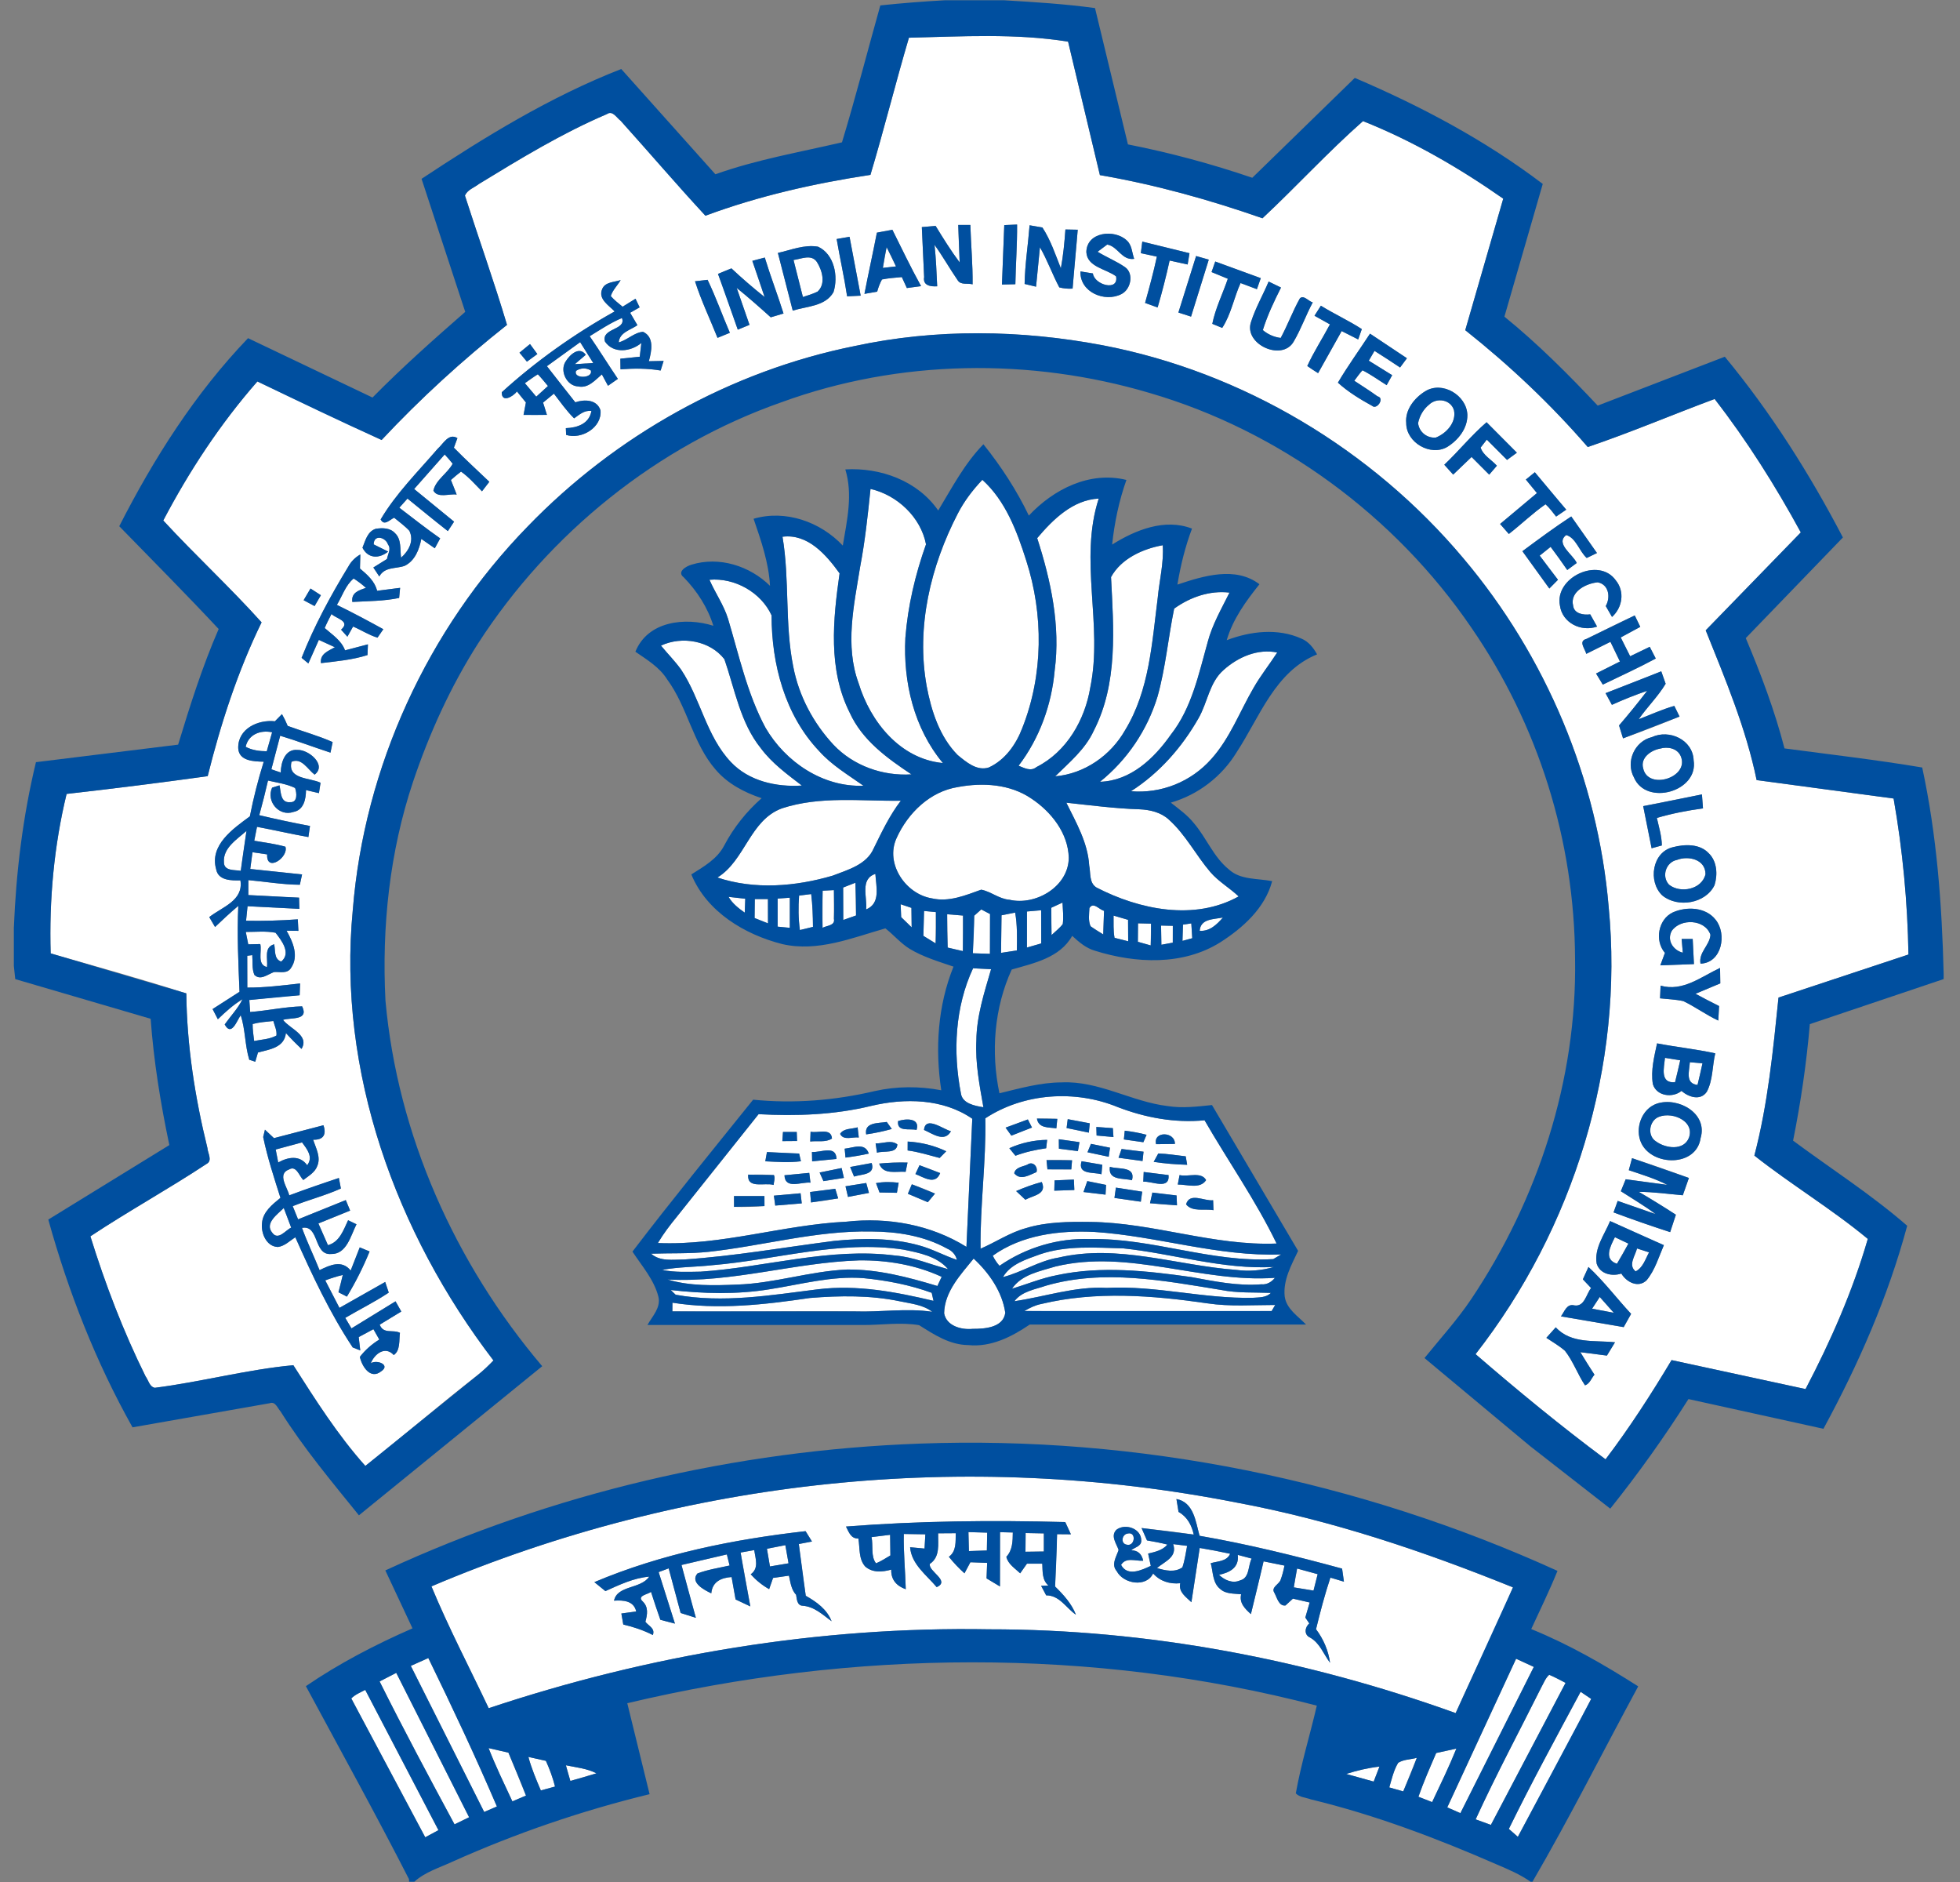 <svg width="50" height="48" viewBox="0 0 50 48" fill="none" xmlns="http://www.w3.org/2000/svg">
<rect x="0" y="0" width="50" height="48" fill="#808080" stroke="none"/>
<g clip-path="url(#clip0_933_2298)">
<path d="M23.187 0.962C24.539 0.93 25.907 0.846 27.247 1.063L28.058 4.466C29.471 4.709 30.854 5.095 32.206 5.567C33.075 4.755 33.879 3.874 34.77 3.089C36.036 3.593 37.232 4.286 38.348 5.067L37.379 8.421C38.509 9.318 39.561 10.311 40.504 11.401C41.595 11.032 42.66 10.578 43.741 10.176C44.569 11.245 45.292 12.392 45.939 13.579L43.513 16.076C44.014 17.325 44.539 18.571 44.812 19.896L48.306 20.366C48.537 21.68 48.663 23.011 48.685 24.345L45.37 25.443C45.231 26.794 45.1 28.156 44.754 29.473C45.694 30.215 46.726 30.833 47.648 31.598C47.263 32.929 46.702 34.202 46.06 35.428L42.642 34.689C42.122 35.558 41.572 36.411 40.958 37.22C39.817 36.371 38.718 35.467 37.642 34.538C40.143 31.335 41.432 27.181 41.037 23.126C40.761 19.877 39.435 16.732 37.333 14.242C34.996 11.459 31.698 9.487 28.125 8.805C26.042 8.411 23.878 8.377 21.799 8.827C18.637 9.463 15.699 11.111 13.461 13.428C10.909 16.045 9.291 19.563 8.999 23.21C8.601 27.324 10.105 31.455 12.588 34.698C12.463 34.828 12.334 34.953 12.193 35.065C11.22 35.819 10.288 36.626 9.32 37.388C8.615 36.601 8.05 35.706 7.483 34.819C6.308 34.928 5.133 35.246 3.95 35.396C3.813 35.371 3.786 35.2 3.713 35.103C3.144 33.955 2.686 32.755 2.306 31.532C3.277 30.888 4.3 30.326 5.271 29.684C5.428 29.602 5.299 29.41 5.292 29.283C4.974 27.991 4.767 26.669 4.753 25.336C3.608 24.97 2.448 24.648 1.293 24.316C1.252 22.951 1.376 21.577 1.699 20.249C2.901 20.113 4.1 19.962 5.298 19.796C5.633 18.451 6.065 17.121 6.673 15.873C5.868 14.977 4.981 14.16 4.165 13.275C4.83 12.009 5.622 10.806 6.566 9.729L9.735 11.222C10.725 10.165 11.798 9.185 12.934 8.287C12.604 7.179 12.213 6.089 11.861 4.99C11.92 4.841 12.095 4.789 12.213 4.695C13.272 4.049 14.338 3.398 15.482 2.911C15.629 2.808 15.73 3.005 15.831 3.078L17.995 5.502C19.355 4.997 20.773 4.678 22.205 4.46C22.553 3.3 22.844 2.124 23.187 0.962ZM25.619 5.741L25.56 7.257L25.902 7.249C25.911 6.741 25.95 6.235 25.946 5.728L25.619 5.741ZM23.516 5.792L23.575 7.067C23.537 7.284 23.741 7.313 23.908 7.302C23.891 6.949 23.878 6.596 23.84 6.245C24.051 6.537 24.227 6.852 24.431 7.149C24.509 7.277 24.689 7.216 24.811 7.252C24.817 6.746 24.769 6.243 24.754 5.737L24.445 5.738C24.452 6.056 24.471 6.374 24.481 6.693C24.258 6.395 24.062 6.079 23.868 5.762L23.516 5.792ZM26.265 5.746C26.226 6.245 26.147 6.741 26.138 7.242L26.43 7.312L26.529 6.306C26.718 6.634 26.845 6.995 27.023 7.33C27.134 7.359 27.248 7.369 27.362 7.361C27.399 6.86 27.455 6.361 27.493 5.859L27.179 5.853C27.155 6.185 27.124 6.516 27.062 6.844C26.923 6.489 26.801 6.122 26.592 5.802L26.265 5.746ZM22.369 5.934L22.052 7.495L22.377 7.439C22.406 7.33 22.446 7.226 22.499 7.128C22.666 7.094 22.836 7.083 23.006 7.067L23.134 7.347L23.497 7.298C23.236 6.827 23.005 6.341 22.764 5.86L22.369 5.934ZM21.343 6.097C21.427 6.585 21.536 7.068 21.61 7.558L21.956 7.541L21.672 6.04L21.343 6.097ZM27.713 6.427C27.73 6.812 28.218 6.856 28.471 7.048C28.546 7.441 27.916 7.268 27.88 6.974L27.563 6.923C27.541 7.452 28.184 7.721 28.609 7.5C28.849 7.379 28.933 6.975 28.698 6.812C28.477 6.66 28.226 6.56 27.999 6.421L28.245 6.238C28.522 6.286 28.613 6.646 28.933 6.602C28.876 6.445 28.878 6.248 28.741 6.13C28.431 5.838 27.723 5.912 27.713 6.427ZM29.103 6.457L29.512 6.545C29.427 6.942 29.32 7.335 29.211 7.726L29.531 7.842C29.647 7.446 29.749 7.047 29.837 6.645L30.297 6.746L30.344 6.458L29.14 6.162L29.103 6.457ZM19.844 6.451L20.223 7.923C20.58 7.809 21.053 7.817 21.262 7.452C21.391 7.052 21.284 6.483 20.869 6.292C20.518 6.231 20.18 6.376 19.844 6.451ZM30.513 6.53L30.061 7.971L30.384 8.075L30.836 6.622L30.513 6.53ZM19.192 6.653L19.505 7.576C19.213 7.343 18.931 7.1 18.659 6.845L18.316 6.986C18.5 7.454 18.656 7.932 18.821 8.408L19.12 8.286L18.793 7.343C19.091 7.584 19.378 7.837 19.662 8.093L19.988 7.996C19.837 7.518 19.656 7.049 19.51 6.569L19.192 6.653ZM31.001 6.67L30.907 6.939L31.322 7.11C31.192 7.493 31.006 7.861 30.926 8.26L31.179 8.363C31.405 8.018 31.477 7.594 31.647 7.219L32.064 7.376L32.163 7.094L31.001 6.67ZM15.361 7.375C15.254 7.629 15.532 7.788 15.68 7.944C14.648 8.519 13.674 9.209 12.8 10.004C12.794 10.287 13.088 10.115 13.188 9.984L13.416 10.265L13.356 10.582L13.952 10.581L13.854 10.268L14.13 10.04C14.297 10.255 14.451 10.48 14.646 10.67C14.78 10.575 14.908 10.458 15.088 10.481C15.03 10.807 14.729 10.91 14.435 10.92L14.442 11.092C14.832 11.218 15.361 10.905 15.319 10.466C15.229 10.186 14.907 10.181 14.676 10.261L13.952 9.34L14.8 8.727L15.134 9.259L14.664 9.287L14.944 9.049C14.779 8.823 14.541 9.042 14.435 9.211C14.267 9.453 14.455 9.844 14.75 9.856C15.006 9.91 15.18 9.695 15.354 9.549L15.51 9.839L15.762 9.663C15.518 9.303 15.289 8.933 15.043 8.575C15.311 8.411 15.575 8.233 15.866 8.111C15.988 8.423 15.328 8.364 15.434 8.714C15.652 9.03 16.095 8.97 16.361 8.748L16.32 9.098L15.825 9.149L15.829 9.419C16.171 9.395 16.513 9.392 16.853 9.45L16.929 9.205L16.552 9.213C16.621 8.962 16.699 8.598 16.404 8.463C16.176 8.48 16.005 8.674 15.784 8.732C15.805 8.476 16.085 8.418 16.261 8.294L16.075 7.977L16.317 7.839L16.212 7.619L15.883 7.823C15.777 7.738 15.67 7.653 15.581 7.551C15.629 7.396 15.754 7.281 15.833 7.143C15.674 7.198 15.434 7.188 15.361 7.375ZM17.73 7.174C17.888 7.669 18.113 8.136 18.304 8.617L18.619 8.488C18.426 8.039 18.262 7.578 18.051 7.137L17.73 7.174ZM32.363 7.181C32.219 7.525 32.029 7.851 31.915 8.208C31.716 8.776 32.707 9.231 33.003 8.711C33.191 8.391 33.313 8.039 33.488 7.713C33.383 7.688 33.258 7.513 33.16 7.61C32.977 7.936 32.849 8.29 32.671 8.619C32.502 8.598 32.344 8.529 32.215 8.419C32.332 8.042 32.502 7.685 32.679 7.334L32.363 7.181ZM33.533 8.053L33.927 8.273C33.738 8.63 33.517 8.969 33.349 9.335C33.439 9.398 33.531 9.459 33.625 9.517L34.226 8.444L34.648 8.658L34.74 8.393C34.404 8.175 34.037 8.008 33.696 7.797L33.533 8.053ZM34.13 9.76C34.39 9.997 34.696 10.182 35.003 10.351C35.124 10.462 35.334 10.15 35.139 10.109C34.948 9.968 34.745 9.843 34.548 9.712C34.615 9.621 34.68 9.528 34.757 9.444C34.973 9.553 35.169 9.696 35.374 9.824L35.515 9.57L34.918 9.2L35.064 8.949C35.282 9.087 35.5 9.228 35.716 9.373L35.891 9.137L34.949 8.51C34.677 8.927 34.384 9.331 34.13 9.76ZM13.252 8.995L13.442 9.225L13.708 9.03L13.52 8.775L13.252 8.995ZM36.353 9.982C36.081 10.151 35.841 10.452 35.873 10.79C35.87 11.286 36.493 11.65 36.923 11.397C37.204 11.221 37.44 10.924 37.433 10.578C37.413 10.079 36.789 9.706 36.353 9.982ZM36.844 11.853L37.07 12.105L37.54 11.655L37.99 12.106L38.186 11.878C38.05 11.727 37.833 11.613 37.771 11.416L37.928 11.213L38.445 11.731L38.696 11.546L37.923 10.769C37.536 11.103 37.214 11.502 36.844 11.853ZM11.164 11.447C10.662 12.031 10.102 12.586 9.71 13.248C9.8 13.425 9.94 13.257 10.055 13.204C10.185 13.313 10.327 13.413 10.443 13.538C10.57 13.796 10.424 14.053 10.232 14.224C10.201 14.015 10.248 13.76 10.077 13.599C9.954 13.461 9.753 13.46 9.584 13.487C9.372 13.557 9.321 13.788 9.247 13.969C9.386 14.248 9.671 14.256 9.902 14.068L9.533 13.885C9.533 13.62 9.839 13.701 9.898 13.887C9.987 14.002 9.891 14.136 9.872 14.258L9.524 14.474C9.574 14.551 9.624 14.627 9.676 14.703C9.814 14.45 10.098 14.512 10.323 14.432C10.585 14.304 10.696 14.014 10.748 13.745L11.092 13.984L11.229 13.731C10.873 13.482 10.532 13.213 10.187 12.95L10.395 12.716L11.425 13.546L11.583 13.305L10.565 12.472L11.344 11.591C11.415 11.667 11.482 11.746 11.548 11.827C11.415 12.075 11.118 12.235 11.056 12.513C11.166 12.715 11.462 12.585 11.65 12.614C11.603 12.489 11.554 12.366 11.502 12.243C11.586 12.168 11.672 12.096 11.761 12.028C11.962 12.169 12.122 12.358 12.295 12.531L12.483 12.288C12.181 11.999 11.87 11.717 11.579 11.418L11.669 11.174C11.442 11.036 11.308 11.322 11.164 11.447ZM39.154 12.045L38.925 12.231L39.208 12.576L38.267 13.364L38.491 13.619C38.809 13.372 39.097 13.091 39.427 12.861C39.53 12.954 39.611 13.067 39.697 13.175L39.955 12.999C39.681 12.686 39.42 12.363 39.154 12.045ZM38.836 14.059L39.524 15.01L39.744 14.787C39.585 14.584 39.431 14.378 39.278 14.171L39.557 13.948C39.702 14.142 39.844 14.338 39.981 14.538L40.223 14.359C40.127 14.14 39.668 13.867 39.954 13.646C40.203 13.717 40.286 14.057 40.477 14.232L40.739 14.105L40.083 13.172C39.656 13.451 39.246 13.755 38.836 14.059ZM8.885 14.451C8.432 15.195 8.014 15.967 7.694 16.778L7.866 16.921L8.134 16.32L8.542 16.508C8.377 16.604 8.157 16.674 8.188 16.913C8.586 16.866 8.99 16.83 9.375 16.708L9.386 16.434L8.802 16.587C8.708 16.332 8.476 16.189 8.283 16.018C8.335 15.895 8.396 15.778 8.456 15.66C8.566 15.776 8.955 15.838 8.701 16.06L8.862 16.239L9.007 15.98C9.217 16.068 9.41 16.198 9.63 16.263L9.779 16.048C9.388 15.833 8.995 15.623 8.594 15.428C8.731 15.204 8.815 14.923 9.022 14.755C9.133 14.826 9.238 14.906 9.336 14.994C9.154 15.055 8.955 15.116 8.988 15.352C9.386 15.331 9.79 15.332 10.182 15.251L10.207 14.993L9.62 15.068C9.56 14.822 9.366 14.656 9.183 14.5L9.192 14.141C9.063 14.215 8.956 14.32 8.885 14.451ZM39.794 15.444C39.853 15.886 40.334 16.124 40.741 15.981L40.567 15.669C40.398 15.691 40.155 15.656 40.131 15.448C40.041 15.092 40.463 14.879 40.757 14.852C41.043 14.904 41.09 15.236 40.963 15.457L41.123 15.735C41.389 15.496 41.453 15.088 41.219 14.802C40.786 14.193 39.653 14.727 39.794 15.444ZM7.745 15.308L8.025 15.458L8.186 15.181L7.921 15.01L7.745 15.308ZM40.472 16.295C40.254 16.35 40.437 16.548 40.466 16.677L41.082 16.37L41.325 16.872L40.715 17.178L40.888 17.461C41.339 17.242 41.797 17.034 42.239 16.796L42.085 16.497L41.586 16.738L41.345 16.258L41.844 15.988L41.703 15.697C41.289 15.889 40.881 16.094 40.472 16.295ZM40.958 17.679C41.01 17.779 41.066 17.878 41.12 17.977C41.414 17.843 41.715 17.724 42.02 17.619C41.789 17.92 41.55 18.215 41.302 18.503L41.404 18.832C41.889 18.658 42.368 18.47 42.845 18.276L42.712 18.004C42.4 18.093 42.104 18.229 41.803 18.345C42.018 18.033 42.297 17.765 42.491 17.439L42.379 17.122C41.908 17.317 41.432 17.495 40.958 17.679ZM7.013 18.396C6.579 18.349 6.065 18.587 6.077 19.082C6.093 19.414 6.479 19.421 6.728 19.427C6.584 19.885 6.466 20.351 6.374 20.821C5.946 21.137 5.337 21.554 5.515 22.174C5.568 22.461 5.908 22.459 6.133 22.455C6.216 22.973 5.664 23.133 5.338 23.391L5.486 23.643C5.679 23.458 5.875 23.277 6.079 23.105C6.045 23.834 6.08 24.566 6.11 25.296L5.423 25.736L5.557 25.996C5.752 25.809 5.953 25.624 6.187 25.485C6.068 25.723 5.884 25.914 5.732 26.128C5.905 26.451 6.043 26.029 6.141 25.894C6.261 26.262 6.246 26.66 6.359 27.029L6.512 27.079L6.58 26.844C6.873 26.765 7.252 26.724 7.293 26.349C7.42 26.488 7.553 26.623 7.691 26.752C7.901 26.402 7.396 26.243 7.22 26.012C7.416 25.945 7.887 26.038 7.707 25.667C7.262 25.679 6.825 25.777 6.381 25.811L6.36 25.505C6.787 25.457 7.215 25.416 7.644 25.384L7.655 25.083C7.207 25.132 6.76 25.191 6.309 25.188L6.307 24.377L6.435 24.36C6.45 24.526 6.423 24.705 6.489 24.864C6.646 25.018 6.832 24.846 6.99 24.792C7.138 24.78 7.326 24.843 7.422 24.69C7.631 24.391 7.471 24.019 7.31 23.738L7.612 23.741L7.597 23.448C7.158 23.479 6.717 23.492 6.277 23.483L6.315 23.113L7.637 23.18L7.629 22.894C7.197 22.88 6.767 22.845 6.335 22.829L6.336 22.447C6.773 22.487 7.209 22.562 7.649 22.566L7.706 22.302L6.384 22.163L6.441 21.736L6.815 21.791C6.791 22.263 7.369 21.864 7.281 21.596C7.021 21.522 6.751 21.488 6.486 21.443L6.556 21.089C6.994 21.171 7.428 21.271 7.867 21.349L7.908 21.066C7.474 20.985 7.043 20.893 6.614 20.791C6.695 20.499 6.769 20.204 6.836 19.908C7.069 19.962 7.311 19.992 7.527 20.097C7.571 20.217 7.599 20.471 7.403 20.459C7.148 20.485 7.169 20.194 7.13 20.03L6.941 20.09C6.784 20.439 7.119 20.836 7.487 20.708C7.752 20.661 7.804 20.375 7.806 20.151L8.136 20.229L8.177 19.964C7.908 19.832 7.329 19.882 7.436 19.43C7.69 19.312 7.851 19.625 8.026 19.757C8.345 19.51 7.873 19.116 7.59 19.127C7.271 19.097 7.165 19.448 7.162 19.703L6.922 19.621L7.147 18.765C7.58 18.895 8.001 19.056 8.43 19.196L8.485 18.927C8.114 18.761 7.721 18.655 7.339 18.514C7.297 18.41 7.248 18.31 7.193 18.214L7.013 18.396ZM42.14 18.8C41.7 18.904 41.464 19.429 41.681 19.827C41.992 20.566 43.336 20.192 43.205 19.39C43.185 18.869 42.586 18.592 42.14 18.8ZM41.918 20.56L42.133 21.635L42.394 21.563C42.391 21.324 42.318 21.093 42.267 20.862C42.652 20.748 43.045 20.672 43.443 20.618L43.416 20.262L41.918 20.56ZM42.678 21.607C42.144 21.732 42.036 22.485 42.404 22.837C42.799 23.164 43.51 23.047 43.738 22.576C43.822 22.306 43.803 21.965 43.589 21.76C43.358 21.516 42.978 21.529 42.678 21.607ZM42.676 23.27C42.299 23.445 42.205 23.995 42.473 24.303L42.355 24.621L43.213 24.589L43.181 23.948H42.899L42.929 24.299C42.684 24.238 42.514 23.983 42.647 23.742C42.871 23.419 43.496 23.441 43.634 23.841C43.617 24.112 43.328 24.287 43.38 24.578C43.924 24.559 44.062 23.824 43.766 23.458C43.513 23.135 43.028 23.114 42.676 23.27ZM42.362 25.139L42.348 25.462C42.546 25.483 42.746 25.49 42.942 25.533C43.249 25.68 43.524 25.885 43.834 26.029L43.854 25.659C43.652 25.558 43.452 25.454 43.253 25.346L43.885 25.081L43.879 24.687C43.397 24.911 42.93 25.299 42.362 25.139ZM42.164 27.647C42.252 27.955 42.666 28.012 42.895 27.824C43.075 27.98 43.379 28.085 43.541 27.845C43.7 27.548 43.679 27.188 43.757 26.865C43.266 26.758 42.766 26.706 42.272 26.611C42.2 26.95 42.109 27.299 42.164 27.647ZM42.267 28.148C41.874 28.282 41.698 28.79 41.87 29.156C42.158 29.753 43.278 29.763 43.383 29.026C43.572 28.391 42.804 27.97 42.267 28.148ZM6.989 29.028L6.759 28.812L6.714 28.999C6.822 29.525 6.992 30.039 7.155 30.551C6.949 30.719 6.707 30.906 6.684 31.193C6.653 31.448 6.794 31.796 7.091 31.804C7.266 31.78 7.392 31.646 7.534 31.557C7.964 32.522 8.413 33.486 8.998 34.366L9.19 34.442L9.151 34.102L9.526 33.901L9.676 34.165C9.486 34.282 9.317 34.43 9.18 34.607C9.232 34.844 9.446 35.196 9.723 34.976C9.972 34.812 9.618 34.67 9.46 34.769C9.553 34.533 9.824 34.318 10.045 34.56C10.217 34.445 10.177 34.177 10.203 33.994C10.03 33.9 9.782 34.038 9.687 33.785L10.237 33.45L10.09 33.19L8.966 33.88L8.807 33.612C9.176 33.394 9.561 33.206 9.917 32.968L9.827 32.696L8.66 33.357L8.297 32.656C8.443 32.601 8.593 32.554 8.745 32.517L8.635 32.959L8.85 33.07C9.072 32.701 9.267 32.316 9.429 31.918L9.177 31.814L8.946 32.406C8.723 32.125 8.418 32.264 8.152 32.395C8.007 32.033 7.837 31.683 7.704 31.317C8.15 31.233 7.994 32.018 8.444 31.983C8.844 31.995 8.948 31.512 9.094 31.225L8.88 31.122C8.763 31.37 8.664 31.677 8.366 31.758L8.123 31.204L8.932 30.876L8.821 30.608L7.604 31.099L7.468 30.763C7.872 30.6 8.299 30.493 8.696 30.313L8.645 30.044L7.38 30.487C7.33 30.28 7.061 29.939 7.376 29.826C7.562 29.716 7.634 29.998 7.737 30.096C7.87 29.993 8.036 29.904 8.095 29.735C8.19 29.51 8.056 29.28 7.989 29.068C8.248 29.078 8.334 28.936 8.251 28.699L6.989 29.028ZM41.634 29.539L41.551 29.846C41.883 29.957 42.221 30.059 42.534 30.22L41.472 30.077L41.348 30.382C41.644 30.574 41.951 30.752 42.234 30.965L41.268 30.629L41.162 30.922C41.64 31.101 42.121 31.268 42.606 31.425L42.752 30.981C42.441 30.779 42.126 30.585 41.806 30.398C42.182 30.398 42.555 30.453 42.929 30.485L43.084 30.044C42.603 29.867 42.12 29.699 41.634 29.539ZM40.732 32.231C40.817 32.496 41.123 32.559 41.36 32.482C41.491 32.7 41.792 32.861 42.007 32.651C42.219 32.392 42.315 32.06 42.445 31.757C41.983 31.562 41.53 31.348 41.074 31.143C40.931 31.491 40.663 31.834 40.732 32.231ZM40.522 32.314L40.379 32.629L40.589 32.851C40.464 33.006 40.422 33.336 40.162 33.294C39.965 33.243 39.911 33.454 39.82 33.574L41.42 33.848L41.61 33.51C41.243 33.115 40.918 32.682 40.522 32.314ZM39.448 34.121C39.608 34.229 39.776 34.325 39.923 34.453C40.133 34.721 40.245 35.049 40.434 35.333C40.556 35.292 40.596 35.151 40.675 35.061C40.551 34.871 40.431 34.679 40.314 34.487C40.54 34.513 40.766 34.543 40.992 34.574L41.199 34.235C40.679 34.179 40.079 34.281 39.687 33.853L39.448 34.121ZM22.522 6.833L22.618 6.304L22.857 6.795L22.522 6.833ZM20.243 6.631C20.44 6.606 20.695 6.473 20.839 6.681C20.976 6.897 21.074 7.245 20.854 7.439C20.735 7.497 20.607 7.534 20.482 7.576L20.243 6.631ZM14.696 9.457C14.819 9.381 14.943 9.377 15.07 9.446C15.145 9.656 14.612 9.67 14.696 9.457Z" fill="white"/>
<path d="M13.389 9.773L13.72 9.546C13.811 9.64 13.893 9.744 13.978 9.845L13.68 10.117L13.389 9.773ZM36.456 10.32C36.652 10.13 37.014 10.19 37.092 10.467C37.154 10.775 36.898 11.052 36.63 11.16C36.521 11.171 36.412 11.138 36.327 11.069C36.241 11 36.187 10.9 36.175 10.791C36.213 10.609 36.31 10.436 36.456 10.32ZM25.06 12.238C25.654 12.775 25.942 13.55 26.178 14.294C26.624 15.674 26.615 17.212 26.079 18.566C25.92 18.985 25.641 19.383 25.224 19.575C24.919 19.672 24.649 19.436 24.43 19.257C23.968 18.789 23.759 18.134 23.64 17.503C23.366 15.997 23.738 14.44 24.434 13.098C24.597 12.781 24.815 12.496 25.06 12.238ZM22.206 12.471C22.887 12.624 23.491 13.194 23.622 13.883C23.349 14.652 23.16 15.451 23.096 16.266C23.038 17.399 23.315 18.576 24.053 19.462C22.964 19.359 22.203 18.41 21.903 17.424C21.549 16.464 21.785 15.436 21.941 14.462C22.067 13.804 22.138 13.137 22.206 12.471ZM26.459 13.725C26.861 13.249 27.368 12.748 28.028 12.716C27.518 14.287 28.141 15.938 27.814 17.53C27.678 18.36 27.211 19.174 26.441 19.563C26.295 19.683 26.131 19.588 25.984 19.53C26.518 18.831 26.826 17.977 26.904 17.105C27.056 15.961 26.809 14.81 26.459 13.725ZM19.961 13.69C20.61 13.607 21.077 14.152 21.418 14.623C21.25 15.803 21.119 17.073 21.676 18.176C21.993 18.878 22.63 19.338 23.251 19.751C22.519 19.797 21.77 19.532 21.263 18.996C20.747 18.443 20.377 17.747 20.235 17.001C20.015 15.909 20.147 14.786 19.961 13.69ZM28.342 14.719C28.597 14.25 29.151 13.997 29.661 13.906C29.692 14.359 29.575 14.802 29.533 15.25C29.387 16.396 29.32 17.607 28.703 18.62C28.336 19.268 27.667 19.735 26.918 19.8C27.28 19.444 27.684 19.112 27.901 18.64C28.524 17.429 28.408 16.031 28.342 14.719ZM18.098 14.787C18.741 14.73 19.412 15.106 19.683 15.694C19.683 16.937 20.021 18.235 20.895 19.156C21.216 19.516 21.635 19.763 22.026 20.04C20.992 20.08 20.037 19.436 19.528 18.562C19.061 17.692 18.852 16.715 18.57 15.776C18.46 15.426 18.244 15.122 18.098 14.787ZM29.953 15.523C30.359 15.231 30.86 15.055 31.364 15.115C31.16 15.525 30.927 15.926 30.809 16.373C30.579 17.189 30.404 18.054 29.869 18.736C29.445 19.34 28.845 19.916 28.061 19.939C28.756 19.379 29.267 18.622 29.528 17.768C29.734 17.033 29.8 16.267 29.953 15.523ZM16.861 16.466C17.395 16.216 18.111 16.339 18.478 16.812C18.748 17.584 18.883 18.433 19.41 19.086C19.694 19.468 20.082 19.749 20.455 20.036C19.806 20.078 19.104 19.925 18.644 19.436C18.017 18.773 17.872 17.825 17.375 17.08C17.22 16.862 17.03 16.674 16.861 16.466ZM31.217 17.085C31.583 16.759 32.085 16.538 32.581 16.642C32.385 16.946 32.158 17.229 31.979 17.542C31.624 18.15 31.377 18.83 30.899 19.36C30.645 19.646 30.327 19.87 29.972 20.012C29.616 20.155 29.233 20.212 28.851 20.181C29.572 19.72 30.152 19.061 30.573 18.32C30.807 17.917 30.849 17.403 31.217 17.085ZM6.266 19.047C6.336 18.73 6.643 18.613 6.942 18.677L6.805 19.161C6.618 19.159 6.433 19.136 6.266 19.047ZM42.347 19.094C42.541 19.037 42.788 19.082 42.876 19.287C43.107 19.831 42.038 20.165 41.917 19.596C41.841 19.327 42.116 19.135 42.347 19.094ZM24.443 20.072C25.072 19.955 25.767 19.997 26.31 20.367C26.815 20.702 27.248 21.247 27.264 21.875C27.261 22.61 26.423 23.105 25.751 22.948C25.489 22.929 25.277 22.738 25.031 22.691C24.631 22.834 24.209 23.013 23.774 22.913C23.103 22.806 22.574 22.029 22.87 21.379C23.159 20.737 23.726 20.182 24.443 20.072ZM19.949 20.616C20.925 20.296 21.971 20.437 22.98 20.423C22.694 20.795 22.493 21.221 22.287 21.639C22.108 22.055 21.627 22.184 21.241 22.334C20.296 22.611 19.247 22.698 18.301 22.381C19.01 21.946 19.125 20.918 19.949 20.616ZM27.202 20.473C27.824 20.539 28.445 20.622 29.071 20.641C29.337 20.653 29.619 20.719 29.819 20.906C30.246 21.289 30.507 21.811 30.876 22.243C31.085 22.485 31.366 22.645 31.598 22.863C30.471 23.492 29.066 23.201 27.973 22.637C27.778 22.521 27.826 22.263 27.785 22.074C27.75 21.493 27.454 20.982 27.202 20.473ZM5.712 21.991C5.684 21.626 6.048 21.406 6.288 21.192L6.142 22.21C5.988 22.182 5.711 22.221 5.712 21.991ZM42.782 21.931C43.073 21.819 43.507 21.917 43.507 22.296C43.417 22.686 42.869 22.795 42.578 22.565C42.377 22.352 42.498 21.987 42.782 21.931ZM22.094 23.195C22.129 22.884 21.931 22.417 22.331 22.289C22.348 22.61 22.474 23.042 22.094 23.195ZM21.509 22.636L21.822 22.514L21.837 23.349L21.511 23.464L21.509 22.636ZM20.985 22.717L21.273 22.702V23.435C21.311 23.611 21.085 23.605 20.983 23.664L20.985 22.717ZM18.585 22.875L19.011 22.922L18.999 23.278C18.84 23.166 18.683 23.044 18.585 22.875ZM20.384 22.842L20.693 22.803C20.727 23.081 20.737 23.361 20.739 23.64L20.405 23.721C20.365 23.43 20.363 23.136 20.384 22.842ZM19.255 22.931L19.59 22.93L19.591 23.55L19.249 23.415L19.255 22.931ZM19.837 22.918L20.148 22.896V23.664L19.837 23.634V22.918ZM22.975 23.062L23.25 23.155L23.256 23.652L22.989 23.392L22.975 23.062ZM26.819 23.152L27.105 23.021C27.114 23.202 27.134 23.385 27.112 23.567C27.031 23.675 26.922 23.756 26.825 23.848L26.819 23.152ZM27.791 23.163C27.888 22.989 28.041 23.202 28.164 23.23L28.143 23.832L27.821 23.624C27.756 23.482 27.784 23.313 27.791 23.163ZM23.572 23.234L23.874 23.263L23.868 24.061L23.556 23.869L23.572 23.234ZM24.852 23.355L25.032 23.195L25.256 23.312L25.253 24.328L24.817 24.313L24.852 23.355ZM25.549 23.344L25.896 23.276C25.953 23.594 25.945 23.919 25.94 24.241L25.536 24.303L25.549 23.344ZM26.198 23.248L26.559 23.216L26.561 24.062L26.197 24.167L26.198 23.248Z" fill="white"/>
<path d="M24.162 23.318L24.567 23.351L24.563 24.258L24.175 24.168L24.162 23.318ZM28.407 23.352L28.777 23.46L28.78 24.007L28.432 23.919C28.396 23.731 28.411 23.541 28.407 23.352ZM30.604 23.74C30.626 23.425 30.966 23.45 31.197 23.401C31.044 23.578 30.86 23.759 30.604 23.74ZM29.031 23.549L29.363 23.557L29.355 24.113L29.027 24.021L29.031 23.549ZM29.619 23.606L29.919 23.613L29.918 24.042L29.627 24.096L29.619 23.606ZM30.178 23.583L30.39 23.551L30.414 23.929L30.165 23.997L30.178 23.583ZM6.27 23.769C6.522 23.77 6.779 23.741 7.029 23.79C7.181 23.983 7.437 24.313 7.173 24.525C6.981 24.459 7.03 24.238 6.994 24.083C6.72 24.162 6.839 24.458 6.811 24.665C6.548 24.603 6.687 24.27 6.64 24.078L6.333 24.085L6.27 23.769ZM24.823 24.696L25.283 24.719C25.11 25.315 24.912 25.916 24.907 26.543C24.878 27.115 24.988 27.68 25.087 28.24C24.874 28.206 24.548 28.148 24.513 27.887C24.307 26.825 24.362 25.685 24.823 24.696ZM6.445 26.117C6.617 26.071 6.796 26.059 6.973 26.04C7.004 26.161 7.068 26.281 7.052 26.411C6.879 26.507 6.674 26.512 6.483 26.55C6.467 26.407 6.442 26.262 6.445 26.117ZM42.474 26.98L42.863 27.043L42.731 27.602C42.339 27.635 42.45 27.233 42.474 26.98ZM43.109 27.091L43.431 27.119L43.304 27.671C42.983 27.634 43.095 27.323 43.109 27.091ZM25.136 28.522C26.123 27.875 27.431 27.791 28.516 28.237C29.219 28.507 29.974 28.646 30.728 28.573C31.335 29.624 32.038 30.624 32.566 31.716C30.959 31.781 29.416 31.182 27.815 31.165C27.263 31.159 26.699 31.161 26.167 31.325C25.757 31.438 25.401 31.681 25.014 31.848C25.001 30.737 25.158 29.633 25.136 28.522ZM25.653 28.76L25.8 28.964C25.975 28.893 26.15 28.825 26.327 28.758L26.221 28.551L25.653 28.76ZM26.452 28.529C26.495 28.783 26.753 28.748 26.948 28.778L26.972 28.536C26.798 28.53 26.625 28.526 26.452 28.529ZM27.238 28.544L27.209 28.77C27.398 28.807 27.587 28.847 27.777 28.888L27.8 28.65L27.238 28.544ZM27.968 28.743L27.975 28.961L28.405 29L28.389 28.773L27.968 28.743ZM28.693 28.838L28.67 29.061L29.168 29.132C29.187 29.085 29.229 28.99 29.249 28.943C29.066 28.893 28.879 28.861 28.693 28.838ZM29.492 29.182L29.972 29.176C29.981 28.857 29.41 28.841 29.492 29.182ZM25.748 29.285L25.904 29.477C26.157 29.382 26.421 29.324 26.688 29.286L26.713 29.072C26.38 29.076 26.052 29.148 25.748 29.285ZM27.011 29.056L27.013 29.297L27.498 29.359L27.537 29.13L27.011 29.056ZM27.831 29.174L27.742 29.388L28.284 29.503L28.317 29.272L27.831 29.174ZM28.534 29.528L29.146 29.612L29.172 29.374L28.612 29.305L28.534 29.528ZM29.548 29.419C29.518 29.472 29.46 29.579 29.431 29.633C29.713 29.677 29.999 29.699 30.285 29.707L30.248 29.492C30.014 29.467 29.782 29.426 29.548 29.419ZM26.697 29.589L26.721 29.824L27.329 29.825L27.349 29.593C27.131 29.581 26.913 29.581 26.697 29.589ZM26.205 29.706C26.085 29.757 25.904 29.771 25.873 29.924C26.033 30.12 26.259 29.967 26.441 29.894C26.486 29.751 26.34 29.604 26.205 29.706ZM27.591 29.617C27.484 29.967 27.889 29.889 28.099 29.949L28.119 29.706L27.591 29.617ZM28.314 29.759C28.262 30.114 28.648 30.043 28.877 30.102C28.977 29.735 28.528 29.83 28.314 29.759ZM29.176 29.891L29.166 30.139C29.384 30.121 29.844 30.359 29.81 29.97L29.176 29.891ZM30.091 29.97L30.045 30.211C30.279 30.207 30.613 30.335 30.768 30.099C30.645 29.873 30.305 30.024 30.091 29.97ZM26.902 30.105L26.896 30.368L27.407 30.351L27.395 30.085L26.902 30.105ZM25.922 30.378L26.158 30.599C26.353 30.488 26.72 30.464 26.575 30.147C26.352 30.206 26.134 30.286 25.922 30.378ZM27.64 30.402L28.203 30.469L28.216 30.221L27.737 30.124L27.64 30.402ZM28.467 30.29L28.43 30.553L29.102 30.649L29.137 30.394L28.467 30.29ZM29.398 30.416L29.337 30.688C29.565 30.712 29.795 30.73 30.025 30.742L30.014 30.49C29.808 30.469 29.603 30.444 29.398 30.416ZM30.257 30.716C30.415 30.919 30.728 30.822 30.955 30.865L30.947 30.612C30.722 30.641 30.348 30.4 30.257 30.716ZM22.222 28.206C23.081 28.003 24.053 28.016 24.803 28.533L24.654 31.801C23.744 31.234 22.649 31.04 21.59 31.159C19.976 31.237 18.407 31.773 16.783 31.703C16.924 31.465 17.091 31.247 17.265 31.034L19.351 28.417C20.312 28.469 21.284 28.435 22.222 28.206ZM22.911 28.593C22.874 28.88 23.207 28.774 23.381 28.819C23.481 28.507 23.101 28.527 22.911 28.593ZM22.096 28.932C22.317 28.901 22.535 28.855 22.75 28.794L22.621 28.615C22.414 28.652 22.042 28.614 22.096 28.932ZM23.572 28.819C23.79 28.913 24.094 29.147 24.259 28.852C24.06 28.802 23.607 28.445 23.572 28.819ZM21.432 28.919C21.519 29.1 21.752 28.989 21.908 29.012L21.878 28.752C21.729 28.8 21.526 28.77 21.432 28.919ZM19.974 28.871L19.958 29.104L20.333 29.101L20.325 28.871H19.974ZM20.678 28.864L20.669 29.114C20.851 29.089 21.063 29.145 21.224 29.038C21.204 28.754 20.863 28.908 20.678 28.864ZM22.337 29.162L22.373 29.4C22.538 29.343 22.881 29.435 22.892 29.188C22.738 29.064 22.517 29.17 22.337 29.162ZM23.155 29.115L23.154 29.342C23.432 29.378 23.699 29.464 23.971 29.533L24.139 29.363C23.83 29.215 23.496 29.134 23.155 29.115ZM21.548 29.297L21.569 29.524C21.768 29.499 21.966 29.466 22.163 29.422C22.064 29.129 21.77 29.275 21.548 29.297ZM19.565 29.383L19.523 29.619C19.826 29.634 20.13 29.656 20.432 29.618L20.386 29.42C20.111 29.415 19.837 29.399 19.565 29.383ZM20.713 29.381L20.718 29.62L21.339 29.559C21.331 29.195 20.941 29.4 20.713 29.381ZM21.688 29.764L21.787 30.008C21.977 29.944 22.338 29.97 22.236 29.663L21.688 29.764ZM22.428 29.677C22.533 29.973 22.86 29.867 23.103 29.887L23.151 29.651C22.91 29.644 22.668 29.654 22.428 29.677ZM20.908 29.905L21.007 30.124L21.528 30.042L21.47 29.79L20.908 29.905ZM23.352 29.944C23.568 30.027 23.861 30.236 23.984 29.919C23.81 29.849 23.634 29.781 23.457 29.719L23.352 29.944ZM20.012 29.975C20.027 30.346 20.445 30.137 20.675 30.163L20.644 29.914L20.012 29.975ZM19.086 29.959C19.054 30.336 19.511 30.152 19.735 30.222C19.741 30.138 19.78 30.051 19.743 29.97C19.524 29.952 19.305 29.957 19.086 29.959ZM22.347 30.175L22.437 30.414C22.584 30.414 22.732 30.418 22.881 30.422L22.925 30.165C22.732 30.143 22.538 30.14 22.347 30.175ZM21.569 30.256L21.633 30.527L22.167 30.425L22.098 30.172L21.569 30.256ZM23.261 30.205L23.16 30.447L23.669 30.662L23.853 30.442C23.659 30.355 23.461 30.276 23.261 30.205ZM20.667 30.402L20.689 30.668C20.922 30.641 21.152 30.606 21.382 30.565L21.308 30.32L20.667 30.402ZM19.742 30.495L19.776 30.748L20.453 30.692L20.423 30.434L19.742 30.495ZM18.724 30.505L18.725 30.781C18.984 30.788 19.244 30.781 19.502 30.761L19.501 30.506L18.724 30.505ZM42.255 28.518C42.578 28.314 43.25 28.563 43.085 29.018C42.951 29.356 42.489 29.29 42.247 29.113C42.035 28.981 42.06 28.652 42.255 28.518ZM7.033 29.318L7.706 29.136C7.832 29.308 7.998 29.508 7.837 29.719C7.649 29.454 7.344 29.509 7.098 29.649L7.033 29.318ZM7.24 30.81L7.428 31.31C7.281 31.379 7.098 31.645 6.948 31.444C6.74 31.198 7.083 30.968 7.24 30.81ZM18.081 31.927C19.464 31.775 20.825 31.382 22.227 31.409C22.89 31.412 23.572 31.519 24.158 31.844C24.285 31.898 24.378 31.997 24.411 32.133C24.087 32.024 23.784 31.855 23.453 31.765C22.747 31.567 22.003 31.576 21.279 31.649C20.003 31.812 18.734 32.038 17.45 32.123C17.163 32.123 16.842 32.181 16.609 31.975C17.099 31.958 17.592 31.979 18.081 31.927ZM25.326 32.026C26.072 31.492 27.031 31.375 27.926 31.421C29.522 31.525 31.075 32.054 32.684 31.994L32.481 32.113C30.905 32.208 29.39 31.572 27.815 31.602C26.993 31.571 26.172 31.818 25.497 32.284C25.427 32.205 25.37 32.119 25.326 32.026ZM41.196 31.554L41.541 31.718L41.248 32.232C40.901 32.121 41.081 31.781 41.196 31.554ZM18.166 32.269C19.79 32.135 21.405 31.625 23.043 31.871C23.448 31.953 23.902 32.038 24.185 32.369C23.737 32.253 23.303 32.059 22.837 32.022C21.168 31.807 19.531 32.324 17.876 32.433C17.547 32.438 17.214 32.455 16.89 32.389C17.311 32.31 17.741 32.316 18.166 32.269ZM26.531 31.991C27.214 31.759 27.946 31.822 28.654 31.84C29.938 31.975 31.194 32.385 32.497 32.314C32.184 32.406 31.856 32.431 31.533 32.388C30.024 32.277 28.515 31.72 26.997 32.076C26.498 32.157 26.071 32.448 25.586 32.572C25.782 32.233 26.187 32.119 26.531 31.991ZM41.76 31.841L42.068 31.941C41.974 32.113 41.914 32.33 41.726 32.426C41.524 32.271 41.716 32.027 41.76 31.841ZM17.029 32.634C18.675 32.721 20.27 32.2 21.907 32.146C22.631 32.136 23.363 32.26 24.022 32.565L23.913 32.799C23.162 32.573 22.393 32.37 21.605 32.379C20.658 32.421 19.748 32.734 18.801 32.763C18.21 32.788 17.6 32.804 17.029 32.634ZM24.838 32.1C25.231 32.464 25.568 32.945 25.645 33.484C25.591 33.864 25.116 33.893 24.814 33.892C24.525 33.921 24.144 33.821 24.085 33.495C24.095 32.939 24.509 32.508 24.838 32.1ZM26.929 32.301C28.799 31.85 30.645 32.725 32.523 32.591C32.438 32.696 32.318 32.77 32.177 32.756C31.575 32.804 30.982 32.681 30.394 32.572C29.261 32.413 28.096 32.28 26.964 32.523C26.569 32.598 26.198 32.753 25.816 32.869C26.062 32.503 26.535 32.422 26.929 32.301ZM19.63 32.883C20.424 32.76 21.217 32.536 22.029 32.599C22.618 32.656 23.209 32.77 23.768 32.973L23.814 33.178C22.852 32.95 21.861 32.761 20.868 32.883C19.666 33.033 18.442 33.242 17.236 33.022L17.111 32.902C17.947 32.996 18.797 33.019 19.63 32.883ZM26.687 32.79C28.15 32.367 29.684 32.66 31.15 32.9C31.569 32.984 31.997 32.958 32.421 32.975C32.302 33.099 32.118 33.088 31.962 33.1C30.712 33.128 29.484 32.782 28.231 32.847C27.427 32.803 26.661 33.072 25.878 33.187C26.07 32.931 26.405 32.888 26.687 32.79ZM20.658 33.105C21.423 33.043 22.204 33.032 22.959 33.19C23.24 33.25 23.545 33.275 23.781 33.457C23.124 33.359 22.466 33.47 21.807 33.447C20.255 33.434 18.704 33.462 17.152 33.446L17.154 33.225C18.319 33.411 19.501 33.276 20.658 33.105ZM26.562 33.258C27.954 32.924 29.403 33.039 30.805 33.242C31.376 33.328 31.954 33.283 32.53 33.283L32.44 33.438C30.338 33.451 28.235 33.452 26.132 33.437C26.267 33.358 26.407 33.288 26.562 33.258ZM40.615 33.377L40.81 33.079L41.168 33.483L40.615 33.377ZM11.006 40.459C17.484 37.71 24.637 36.965 31.542 38.322C33.967 38.774 36.314 39.562 38.596 40.485C38.144 41.569 37.614 42.619 37.134 43.692C33.323 42.321 29.282 41.553 25.227 41.555C20.899 41.479 16.569 42.2 12.466 43.567C11.977 42.532 11.444 41.517 11.006 40.459ZM30.011 38.232L30.065 38.561C30.285 38.684 30.4 38.899 30.453 39.139C30.009 39.075 29.566 39.02 29.121 38.972L29.26 39.287C29.434 39.317 29.609 39.349 29.781 39.394C29.656 39.542 29.467 39.581 29.289 39.624L29.357 39.937C29.125 40.045 28.762 40.218 28.599 39.913C28.724 39.705 28.972 39.82 29.163 39.806C29.126 39.63 29.024 39.541 28.857 39.54C28.945 39.464 29.115 39.44 29.114 39.297C29.122 38.983 28.703 38.844 28.479 39.017C28.324 39.176 28.48 39.366 28.536 39.532C28.479 39.705 28.34 39.903 28.488 40.072C28.658 40.397 29.243 40.495 29.416 40.131C29.595 40.331 29.843 40.407 30.108 40.38C30.059 40.606 30.253 40.728 30.393 40.864L30.605 39.48C30.865 39.523 31.124 39.573 31.381 39.628C31.295 39.827 31.063 39.816 30.886 39.869C30.948 40.089 30.93 40.37 31.127 40.526C31.271 40.66 31.48 40.64 31.662 40.662C31.608 40.884 31.761 41.032 31.911 41.167L32.234 39.822L32.767 39.93C32.743 40.059 32.709 40.187 32.663 40.31C32.612 40.412 32.425 40.489 32.507 40.619C32.574 40.737 32.62 40.971 32.793 40.947L32.983 40.773L33.41 40.871L33.299 41.255L33.401 41.406C33.285 41.501 33.261 41.695 33.419 41.764C33.671 41.905 33.764 42.189 33.93 42.409C33.888 42.097 33.761 41.804 33.572 41.553C33.68 41.11 33.795 40.669 33.939 40.237L34.284 40.34L34.237 40.007C33.037 39.68 31.827 39.382 30.601 39.17C30.501 38.812 30.456 38.316 30.011 38.232ZM21.581 38.934C21.653 39.071 21.705 39.248 21.897 39.239C21.939 39.476 21.898 39.758 22.071 39.953C22.259 40.118 22.513 40.095 22.736 40.032C22.726 40.286 22.87 40.45 23.107 40.533C23.094 40.063 23.046 39.594 23.056 39.123L23.606 39.132L23.585 39.496L23.217 39.461C23.25 39.895 23.636 40.171 23.896 40.48C24.254 40.318 23.672 40.075 23.721 39.886C23.988 39.708 23.927 39.383 23.933 39.107L24.381 39.104C24.375 39.319 24.404 39.561 24.206 39.706C24.327 39.857 24.46 39.998 24.604 40.127L24.755 39.845L25.182 39.86L25.167 40.256L25.509 40.462L25.511 39.078L25.837 39.086C25.834 39.306 25.832 39.535 25.672 39.706C25.714 39.893 25.895 40.001 26.025 40.127L26.198 39.881L26.589 39.882C26.6 40.077 26.58 40.296 26.745 40.438L26.559 40.445L26.688 40.689C27.031 40.688 27.195 41.01 27.447 41.183C27.337 40.9 27.13 40.673 26.916 40.464L26.966 39.129L27.319 39.132L27.175 38.82C25.311 38.771 23.441 38.788 21.581 38.934ZM15.162 40.352L15.444 40.581C15.803 40.42 16.165 40.245 16.562 40.212C16.344 40.533 15.748 40.427 15.664 40.824C15.9 40.809 16.168 40.824 16.23 41.1L15.851 41.152L15.9 41.433C16.161 41.494 16.415 41.579 16.654 41.701C16.72 41.53 16.543 41.468 16.464 41.363C16.514 41.176 16.549 40.988 16.391 40.84C16.241 40.695 16.539 40.663 16.607 40.599L16.846 41.312L17.218 41.41L16.802 40.096L17.058 40L17.364 41.138L17.752 41.262C17.622 40.815 17.503 40.364 17.385 39.914L18.542 39.645L18.613 39.928C18.338 39.989 18.056 40.032 17.792 40.131C17.598 40.358 17.962 40.553 18.145 40.637C18.172 40.34 18.397 40.24 18.663 40.222L18.765 40.793L19.141 40.971L18.893 39.597L19.242 39.535C19.27 39.751 19.369 39.997 19.151 40.152C19.286 40.303 19.444 40.431 19.621 40.531L19.721 40.245L20.126 40.187C20.165 40.357 20.184 40.542 20.309 40.676C20.327 40.781 20.332 40.949 20.475 40.954C20.771 40.974 20.987 41.182 21.214 41.35C21.1 41.047 20.825 40.852 20.555 40.7C20.486 40.261 20.437 39.819 20.378 39.38L20.714 39.316L20.551 39.052C18.711 39.26 16.874 39.628 15.162 40.352ZM22.233 39.203L22.707 39.145L22.714 39.671C22.593 39.741 22.476 39.82 22.348 39.872C22.209 39.697 22.279 39.418 22.233 39.203ZM24.705 39.076L25.183 39.089L25.175 39.544L24.717 39.56L24.705 39.076ZM26.164 39.1L26.629 39.109V39.57L26.16 39.577L26.164 39.1ZM28.765 39.113C28.995 39.054 28.956 39.45 28.744 39.397C28.578 39.37 28.619 39.133 28.765 39.113ZM19.565 39.501L20.035 39.409L20.116 39.872L19.641 39.952L19.565 39.501ZM29.928 39.382L30.284 39.427C30.248 39.61 30.224 39.796 30.164 39.974C29.968 40.113 29.725 40.056 29.515 39.993C29.72 39.819 30.038 39.715 29.928 39.382ZM31.575 39.656L31.93 39.751C31.835 39.931 31.881 40.246 31.637 40.307C31.445 40.395 31.239 40.301 31.097 40.166C31.371 40.107 31.616 39.982 31.575 39.656ZM33.005 40.485L33.089 40.005L33.614 40.149L33.508 40.567L33.005 40.485ZM10.479 42.488L10.926 42.288C11.536 43.538 12.129 44.796 12.676 46.074L12.351 46.214L10.479 42.488ZM36.92 46.097L38.676 42.306L39.128 42.514L37.255 46.244L36.92 46.097ZM9.684 42.885L10.108 42.666L11.967 46.349L11.595 46.53C10.944 45.322 10.296 44.112 9.684 42.885ZM39.324 43.025C39.383 42.918 39.427 42.797 39.52 42.715C39.663 42.775 39.799 42.849 39.938 42.921L38.033 46.543L37.644 46.402C38.168 45.259 38.763 44.149 39.324 43.025ZM8.961 43.318C9.061 43.218 9.194 43.165 9.317 43.1L11.184 46.678L10.848 46.859L8.961 43.318ZM38.49 46.646C39.069 45.465 39.699 44.308 40.322 43.149L40.591 43.33C39.993 44.516 39.344 45.676 38.72 46.848L38.49 46.646ZM12.463 44.584L12.97 44.701L13.418 45.796L13.071 45.944C12.861 45.493 12.644 45.047 12.463 44.584ZM36.637 44.71L37.152 44.598C36.966 45.061 36.747 45.511 36.533 45.962L36.184 45.826C36.317 45.447 36.479 45.079 36.637 44.71ZM13.479 44.81L13.926 44.91C14.021 45.121 14.103 45.34 14.159 45.566L13.797 45.664C13.677 45.385 13.559 45.104 13.479 44.81ZM35.668 44.96C35.808 44.871 35.986 44.877 36.143 44.833L35.797 45.689L35.441 45.588C35.503 45.374 35.552 45.151 35.668 44.96ZM14.436 45.023C14.698 45.078 14.973 45.103 15.216 45.228L14.55 45.422L14.436 45.023ZM34.341 45.244C34.618 45.156 34.901 45.09 35.19 45.056L35.043 45.439L34.341 45.244Z" fill="white"/>
<path d="M24.118 0.006H25.597C26.378 0.052 27.159 0.1 27.934 0.206L28.774 3.683C29.849 3.895 30.909 4.18 31.946 4.534L34.561 1.987C36.252 2.708 37.89 3.578 39.356 4.691L38.378 8.076C39.23 8.768 40.007 9.546 40.758 10.345L44 9.098C45.172 10.515 46.162 12.079 47.013 13.708L44.535 16.275C44.922 17.192 45.273 18.124 45.523 19.088C46.695 19.244 47.87 19.379 49.036 19.575C49.409 21.304 49.54 23.072 49.583 24.835V24.971L46.169 26.12C46.084 27.119 45.939 28.11 45.742 29.092C46.714 29.812 47.738 30.467 48.653 31.263C48.166 33.073 47.41 34.798 46.516 36.441L43.073 35.683C42.46 36.65 41.794 37.583 41.078 38.478L39.029 36.88L36.339 34.637C36.741 34.14 37.172 33.668 37.529 33.137C39.236 30.591 40.23 27.539 40.18 24.463C40.169 21.441 39.246 18.491 37.531 16.003C35.584 13.154 32.645 10.991 29.329 10.023C26.278 9.118 22.936 9.164 19.939 10.258C16.768 11.369 14.017 13.591 12.197 16.409C11.496 17.508 10.952 18.705 10.537 19.939C9.938 21.73 9.737 23.638 9.833 25.518C10.141 28.949 11.612 32.227 13.832 34.845L9.156 38.648C8.462 37.788 7.748 36.938 7.158 36C7.082 35.918 7.026 35.734 6.88 35.789L3.381 36.404C2.444 34.737 1.743 32.945 1.232 31.105L4.32 29.205C4.096 28.142 3.922 27.068 3.843 25.984L0.389 24.972L0.353 24.633V23.67C0.41 22.246 0.582 20.826 0.917 19.439L4.544 18.992C4.847 17.995 5.162 16.999 5.578 16.043C4.748 15.155 3.891 14.292 3.042 13.421C3.924 11.691 4.978 10.031 6.328 8.625L9.503 10.139C10.256 9.373 11.06 8.661 11.868 7.954L10.754 4.561C12.37 3.492 14.037 2.466 15.848 1.76L18.25 4.445C19.3 4.07 20.4 3.882 21.479 3.63C21.83 2.474 22.13 1.302 22.457 0.138C23.009 0.08 23.563 0.036 24.118 0.006ZM23.187 0.962C22.844 2.124 22.553 3.3 22.205 4.46C20.773 4.678 19.355 4.997 17.995 5.502C17.256 4.711 16.557 3.883 15.831 3.078C15.73 3.005 15.629 2.808 15.482 2.91C14.338 3.398 13.272 4.048 12.213 4.695C12.095 4.788 11.92 4.841 11.861 4.99C12.213 6.089 12.604 7.178 12.934 8.286C11.798 9.185 10.725 10.165 9.735 11.222C8.67 10.743 7.618 10.236 6.566 9.729C5.622 10.806 4.83 12.009 4.165 13.275C4.981 14.16 5.868 14.977 6.673 15.873C6.065 17.121 5.633 18.451 5.298 19.796C4.101 19.962 2.901 20.113 1.699 20.249C1.377 21.577 1.252 22.951 1.293 24.316L4.753 25.336C4.767 26.669 4.974 27.991 5.292 29.283C5.299 29.41 5.428 29.602 5.271 29.684C4.3 30.326 3.277 30.888 2.306 31.532C2.686 32.755 3.144 33.955 3.713 35.103C3.786 35.2 3.813 35.371 3.95 35.395C5.133 35.246 6.308 34.928 7.483 34.819C8.05 35.705 8.615 36.601 9.32 37.388L12.193 35.065C12.334 34.953 12.463 34.828 12.588 34.698C10.105 31.455 8.602 27.324 9 23.21C9.291 19.563 10.909 16.045 13.461 13.428C15.699 11.111 18.637 9.463 21.799 8.826C23.878 8.377 26.042 8.411 28.125 8.805C31.698 9.487 34.996 11.459 37.333 14.242C39.435 16.731 40.761 19.877 41.037 23.126C41.432 27.181 40.143 31.335 37.642 34.537C38.718 35.467 39.817 36.371 40.958 37.22C41.572 36.411 42.122 35.558 42.642 34.689L46.06 35.428C46.702 34.202 47.263 32.929 47.648 31.598C46.726 30.833 45.694 30.215 44.754 29.473C45.1 28.156 45.231 26.794 45.37 25.443L48.685 24.345C48.663 23.011 48.537 21.68 48.306 20.366L44.812 19.896C44.539 18.571 44.014 17.325 43.513 16.076L45.939 13.579C45.292 12.392 44.569 11.244 43.741 10.176C42.66 10.578 41.596 11.032 40.504 11.401C39.561 10.311 38.509 9.318 37.379 8.421L38.348 5.067C37.232 4.286 36.036 3.592 34.77 3.089C33.879 3.874 33.075 4.755 32.206 5.567C30.854 5.095 29.471 4.709 28.059 4.466L27.247 1.062C25.907 0.846 24.539 0.93 23.187 0.962ZM25.619 5.741L25.946 5.727C25.951 6.235 25.911 6.741 25.902 7.249L25.56 7.257L25.619 5.741ZM23.516 5.792L23.868 5.762C24.062 6.079 24.258 6.395 24.481 6.692L24.445 5.738L24.754 5.737C24.769 6.243 24.817 6.746 24.811 7.252C24.689 7.216 24.509 7.277 24.431 7.148C24.227 6.852 24.051 6.537 23.84 6.245C23.878 6.596 23.891 6.948 23.908 7.302C23.741 7.313 23.537 7.284 23.575 7.067L23.516 5.792ZM26.265 5.746L26.592 5.802C26.801 6.122 26.923 6.489 27.063 6.844C27.124 6.516 27.155 6.185 27.179 5.853L27.493 5.859L27.362 7.361C27.248 7.369 27.134 7.358 27.023 7.33C26.845 6.995 26.718 6.634 26.529 6.306L26.43 7.312L26.138 7.242C26.147 6.741 26.226 6.245 26.265 5.746ZM22.37 5.934L22.765 5.86C23.005 6.341 23.236 6.827 23.497 7.298L23.134 7.346L23.006 7.067C22.836 7.083 22.666 7.094 22.499 7.128C22.446 7.226 22.406 7.33 22.377 7.439L22.052 7.495C22.15 6.973 22.271 6.456 22.37 5.934ZM22.522 6.833L22.857 6.795C22.782 6.629 22.702 6.465 22.618 6.304C22.579 6.479 22.549 6.656 22.522 6.833ZM21.343 6.096L21.672 6.039L21.956 7.541L21.61 7.558C21.536 7.068 21.427 6.585 21.343 6.096ZM27.713 6.427C27.723 5.912 28.431 5.838 28.742 6.13C28.878 6.248 28.876 6.445 28.933 6.602C28.613 6.646 28.522 6.286 28.245 6.237L28 6.421C28.227 6.56 28.477 6.66 28.698 6.812C28.933 6.975 28.849 7.379 28.609 7.5C28.184 7.721 27.541 7.452 27.563 6.922L27.88 6.974C27.916 7.268 28.546 7.441 28.471 7.048C28.218 6.856 27.73 6.812 27.713 6.427ZM29.103 6.457L29.14 6.162L30.344 6.458L30.297 6.746L29.837 6.645C29.749 7.047 29.647 7.446 29.531 7.842L29.211 7.726C29.32 7.335 29.427 6.942 29.512 6.545L29.103 6.457ZM19.844 6.451C20.18 6.376 20.518 6.231 20.869 6.292C21.284 6.483 21.391 7.052 21.262 7.452C21.053 7.817 20.58 7.809 20.223 7.923L19.844 6.451ZM20.243 6.631L20.482 7.575C20.607 7.534 20.735 7.497 20.854 7.439C21.074 7.245 20.976 6.897 20.839 6.681C20.695 6.473 20.44 6.606 20.243 6.631ZM30.513 6.53L30.836 6.622L30.384 8.075L30.061 7.971L30.513 6.53ZM19.192 6.653L19.51 6.569C19.656 7.049 19.838 7.517 19.988 7.996L19.662 8.093C19.378 7.837 19.091 7.584 18.793 7.343L19.12 8.285L18.821 8.408L18.316 6.986C18.429 6.937 18.544 6.891 18.659 6.845C18.931 7.1 19.213 7.343 19.505 7.575C19.405 7.267 19.297 6.961 19.192 6.653ZM31.001 6.67L32.163 7.094L32.064 7.375L31.647 7.219C31.477 7.594 31.405 8.018 31.179 8.363L30.926 8.259C31.006 7.86 31.192 7.493 31.322 7.11L30.907 6.939L31.001 6.67ZM15.361 7.374C15.434 7.188 15.674 7.198 15.833 7.143C15.754 7.281 15.629 7.396 15.581 7.551C15.67 7.653 15.777 7.738 15.883 7.823L16.212 7.619L16.317 7.839L16.075 7.977L16.261 8.294C16.085 8.418 15.805 8.476 15.784 8.732C16.005 8.674 16.176 8.48 16.404 8.463C16.699 8.597 16.622 8.962 16.552 9.213L16.929 9.205L16.853 9.45C16.513 9.392 16.171 9.394 15.829 9.419L15.825 9.149L16.32 9.098L16.361 8.748C16.095 8.969 15.652 9.03 15.434 8.713C15.328 8.364 15.988 8.423 15.866 8.111C15.575 8.233 15.311 8.411 15.043 8.575C15.289 8.933 15.518 9.303 15.762 9.663L15.51 9.839L15.354 9.549C15.18 9.695 15.006 9.91 14.75 9.856C14.455 9.844 14.267 9.452 14.435 9.211C14.541 9.042 14.779 8.823 14.944 9.049L14.664 9.287L15.134 9.259L14.8 8.727L13.952 9.339C14.19 9.649 14.434 9.954 14.676 10.261C14.907 10.181 15.23 10.186 15.319 10.466C15.361 10.905 14.833 11.217 14.442 11.092L14.435 10.92C14.729 10.91 15.031 10.807 15.088 10.481C14.908 10.458 14.78 10.575 14.646 10.67C14.451 10.479 14.297 10.255 14.13 10.04L13.854 10.268L13.952 10.581C13.753 10.585 13.554 10.585 13.356 10.582L13.416 10.265L13.188 9.984C13.088 10.115 12.794 10.287 12.8 10.004C13.674 9.209 14.648 8.519 15.68 7.943C15.532 7.788 15.254 7.629 15.361 7.374ZM14.696 9.457C14.612 9.67 15.145 9.656 15.07 9.446C14.944 9.377 14.819 9.381 14.696 9.457ZM13.39 9.773L13.68 10.117L13.979 9.845C13.894 9.744 13.812 9.64 13.72 9.546C13.604 9.613 13.499 9.694 13.39 9.773ZM17.73 7.174L18.051 7.137C18.262 7.578 18.426 8.039 18.619 8.488L18.304 8.617C18.113 8.136 17.888 7.669 17.73 7.174ZM32.363 7.181L32.679 7.334C32.502 7.685 32.332 8.042 32.215 8.419C32.344 8.529 32.502 8.598 32.671 8.619C32.849 8.29 32.977 7.936 33.16 7.61C33.258 7.513 33.383 7.687 33.489 7.713C33.313 8.039 33.191 8.391 33.003 8.711C32.707 9.231 31.716 8.776 31.915 8.208C32.029 7.851 32.219 7.525 32.363 7.181ZM33.533 8.053L33.696 7.797C34.037 8.008 34.404 8.175 34.74 8.393L34.648 8.657L34.226 8.444L33.625 9.517C33.531 9.459 33.439 9.398 33.349 9.335C33.517 8.968 33.738 8.63 33.927 8.273L33.533 8.053Z" fill="#004F9F"/>
<path d="M34.13 9.76C34.384 9.331 34.677 8.927 34.949 8.51L35.891 9.137L35.716 9.373C35.5 9.227 35.283 9.087 35.064 8.949L34.918 9.199L35.515 9.569L35.374 9.823C35.169 9.696 34.973 9.553 34.757 9.444C34.681 9.528 34.615 9.621 34.548 9.711C34.745 9.843 34.948 9.967 35.14 10.108C35.334 10.15 35.124 10.462 35.003 10.351C34.696 10.182 34.39 9.996 34.13 9.76ZM13.252 8.995L13.521 8.775L13.708 9.03L13.442 9.224L13.252 8.995ZM36.353 9.982C36.79 9.706 37.414 10.078 37.433 10.578C37.441 10.924 37.204 11.22 36.923 11.397C36.493 11.65 35.87 11.286 35.873 10.789C35.841 10.451 36.081 10.151 36.353 9.982ZM36.457 10.32C36.311 10.436 36.213 10.609 36.176 10.79C36.188 10.9 36.242 11 36.327 11.069C36.413 11.138 36.522 11.171 36.631 11.159C36.898 11.052 37.154 10.775 37.092 10.467C37.014 10.189 36.653 10.13 36.457 10.32ZM36.844 11.853C37.215 11.501 37.536 11.102 37.923 10.769L38.696 11.546L38.445 11.73L37.929 11.213L37.771 11.415C37.833 11.612 38.05 11.727 38.186 11.878L37.99 12.106L37.54 11.655L37.071 12.105L36.844 11.853ZM11.164 11.447C11.308 11.322 11.443 11.036 11.669 11.174L11.579 11.418C11.871 11.717 12.181 11.999 12.483 12.288L12.296 12.531C12.122 12.357 11.962 12.169 11.761 12.028C11.672 12.096 11.586 12.168 11.503 12.242L11.65 12.614C11.462 12.585 11.166 12.715 11.056 12.513C11.118 12.235 11.416 12.075 11.548 11.827C11.483 11.746 11.415 11.667 11.344 11.591L10.565 12.472L11.584 13.305L11.425 13.546C11.077 13.276 10.737 12.995 10.395 12.716L10.187 12.949C10.533 13.213 10.873 13.482 11.229 13.731L11.092 13.984L10.748 13.745C10.696 14.014 10.585 14.304 10.323 14.431C10.098 14.512 9.814 14.45 9.676 14.703L9.524 14.474L9.872 14.257C9.891 14.136 9.987 14.001 9.898 13.887C9.839 13.701 9.533 13.62 9.533 13.885L9.902 14.068C9.671 14.256 9.386 14.248 9.247 13.969C9.321 13.788 9.372 13.557 9.584 13.487C9.753 13.46 9.954 13.461 10.078 13.599C10.248 13.76 10.201 14.015 10.232 14.224C10.424 14.053 10.57 13.796 10.443 13.538C10.327 13.413 10.185 13.313 10.055 13.204C9.94 13.257 9.8 13.425 9.711 13.248C10.102 12.585 10.662 12.031 11.164 11.447ZM23.934 13.02C24.287 12.437 24.606 11.822 25.087 11.331C25.538 11.893 25.933 12.499 26.246 13.15C26.875 12.479 27.797 12.009 28.735 12.241C28.546 12.773 28.43 13.328 28.371 13.889C28.963 13.517 29.715 13.213 30.408 13.482C30.235 13.944 30.116 14.423 30.036 14.91C30.694 14.69 31.516 14.434 32.129 14.901C31.783 15.334 31.451 15.788 31.294 16.328C31.896 16.099 32.594 16.015 33.196 16.286C33.381 16.361 33.505 16.521 33.599 16.69C32.526 17.123 32.135 18.29 31.548 19.184C31.171 19.804 30.566 20.27 29.868 20.471C30.073 20.634 30.291 20.787 30.456 20.994C30.777 21.369 30.956 21.857 31.347 22.173C31.645 22.449 32.081 22.398 32.453 22.474C32.271 23.16 31.708 23.664 31.131 24.033C30.178 24.631 28.973 24.574 27.935 24.249C27.705 24.184 27.524 24.027 27.352 23.869C27.037 24.43 26.375 24.565 25.809 24.728C25.361 25.706 25.274 26.838 25.496 27.884C26.018 27.758 26.54 27.608 27.083 27.606C28.03 27.562 28.865 28.099 29.786 28.21C30.163 28.27 30.543 28.223 30.918 28.184L33.115 31.903C32.944 32.266 32.728 32.648 32.773 33.065C32.816 33.386 33.112 33.566 33.318 33.783H26.268C25.805 34.097 25.279 34.365 24.701 34.306C24.229 34.302 23.83 34.04 23.447 33.798C22.974 33.718 22.49 33.796 22.012 33.794C20.181 33.794 18.348 33.794 16.517 33.793C16.639 33.572 16.862 33.352 16.797 33.077C16.687 32.639 16.377 32.292 16.134 31.922C17.135 30.61 18.179 29.333 19.213 28.047C20.251 28.152 21.304 28.066 22.318 27.827C22.874 27.702 23.453 27.701 24.012 27.807C23.851 26.75 23.921 25.651 24.324 24.654C23.944 24.524 23.554 24.409 23.209 24.202C22.976 24.059 22.8 23.845 22.586 23.678C21.735 23.921 20.861 24.286 19.956 24.079C18.996 23.836 18.027 23.254 17.636 22.302C17.952 22.103 18.297 21.909 18.475 21.564C18.716 21.106 19.041 20.7 19.429 20.358C18.987 20.211 18.559 19.987 18.253 19.626C17.672 18.956 17.54 18.032 17.017 17.325C16.823 17.015 16.502 16.825 16.209 16.622C16.524 15.837 17.484 15.735 18.198 15.96C18.052 15.492 17.785 15.079 17.446 14.728C17.255 14.585 17.503 14.442 17.639 14.402C18.345 14.184 19.126 14.432 19.643 14.941C19.611 14.348 19.415 13.788 19.224 13.231C20.04 12.993 20.929 13.308 21.5 13.915C21.607 13.275 21.761 12.611 21.564 11.972C22.462 11.92 23.408 12.261 23.934 13.02ZM25.06 12.237C24.816 12.495 24.598 12.78 24.434 13.098C23.739 14.44 23.367 15.996 23.64 17.502C23.759 18.134 23.969 18.789 24.43 19.257C24.65 19.435 24.919 19.672 25.225 19.574C25.642 19.383 25.921 18.985 26.08 18.566C26.616 17.212 26.624 15.674 26.179 14.294C25.942 13.549 25.654 12.775 25.06 12.237ZM22.207 12.47C22.139 13.137 22.068 13.803 21.942 14.461C21.786 15.436 21.55 16.464 21.903 17.424C22.204 18.409 22.965 19.359 24.054 19.461C23.316 18.576 23.038 17.399 23.096 16.266C23.16 15.451 23.349 14.652 23.623 13.883C23.492 13.194 22.888 12.624 22.207 12.47ZM26.459 13.725C26.81 14.81 27.056 15.961 26.905 17.104C26.826 17.977 26.518 18.831 25.985 19.53C26.132 19.588 26.296 19.683 26.442 19.563C27.212 19.174 27.678 18.36 27.814 17.529C28.142 15.937 27.519 14.286 28.029 12.716C27.368 12.748 26.862 13.249 26.459 13.725ZM19.962 13.689C20.148 14.786 20.016 15.908 20.236 17.001C20.378 17.747 20.748 18.442 21.264 18.996C21.771 19.532 22.52 19.797 23.252 19.75C22.631 19.338 21.993 18.878 21.676 18.176C21.12 17.073 21.25 15.803 21.418 14.623C21.077 14.152 20.611 13.606 19.962 13.689ZM28.343 14.719C28.409 16.031 28.525 17.429 27.901 18.639C27.684 19.112 27.28 19.444 26.919 19.8C27.668 19.735 28.336 19.267 28.703 18.62C29.321 17.607 29.387 16.395 29.534 15.25C29.576 14.801 29.692 14.359 29.662 13.906C29.151 13.997 28.598 14.25 28.343 14.719ZM18.099 14.787C18.245 15.122 18.46 15.425 18.571 15.776C18.853 16.715 19.061 17.692 19.529 18.562C20.038 19.435 20.992 20.08 22.027 20.04C21.636 19.763 21.217 19.516 20.896 19.155C20.022 18.235 19.683 16.936 19.683 15.694C19.413 15.106 18.742 14.73 18.099 14.787ZM29.953 15.523C29.801 16.267 29.735 17.033 29.528 17.768C29.268 18.622 28.757 19.379 28.062 19.939C28.845 19.915 29.445 19.34 29.869 18.736C30.405 18.054 30.579 17.188 30.809 16.373C30.927 15.926 31.161 15.525 31.365 15.114C30.86 15.054 30.36 15.23 29.953 15.523ZM16.862 16.466C17.031 16.673 17.221 16.862 17.376 17.079C17.873 17.825 18.018 18.773 18.645 19.435C19.105 19.924 19.807 20.078 20.455 20.035C20.082 19.748 19.695 19.468 19.411 19.086C18.883 18.433 18.748 17.583 18.479 16.812C18.112 16.338 17.396 16.216 16.862 16.466ZM31.218 17.085C30.85 17.403 30.807 17.917 30.574 18.32C30.152 19.061 29.573 19.719 28.852 20.18C29.233 20.212 29.617 20.154 29.972 20.012C30.328 19.869 30.645 19.646 30.899 19.36C31.377 18.83 31.625 18.15 31.98 17.542C32.159 17.229 32.386 16.946 32.582 16.642C32.085 16.538 31.584 16.758 31.218 17.085ZM24.444 20.072C23.726 20.182 23.159 20.737 22.87 21.379C22.575 22.029 23.104 22.806 23.775 22.913C24.209 23.013 24.631 22.834 25.031 22.691C25.278 22.737 25.489 22.929 25.752 22.948C26.423 23.104 27.262 22.61 27.265 21.875C27.248 21.247 26.816 20.702 26.31 20.367C25.768 19.997 25.073 19.955 24.444 20.072ZM19.95 20.616C19.126 20.917 19.011 21.946 18.302 22.381C19.248 22.698 20.297 22.611 21.242 22.333C21.628 22.184 22.108 22.054 22.288 21.639C22.494 21.221 22.694 20.795 22.98 20.423C21.972 20.436 20.926 20.296 19.95 20.616ZM27.203 20.473C27.454 20.982 27.751 21.493 27.786 22.074C27.826 22.263 27.779 22.521 27.974 22.637C29.066 23.201 30.471 23.492 31.598 22.863C31.367 22.645 31.086 22.485 30.877 22.243C30.508 21.811 30.247 21.288 29.82 20.906C29.619 20.718 29.338 20.653 29.071 20.641C28.445 20.622 27.824 20.539 27.203 20.473ZM22.095 23.195C22.474 23.042 22.349 22.61 22.331 22.289C21.931 22.417 22.129 22.884 22.095 23.195ZM21.509 22.636L21.512 23.464L21.838 23.349C21.837 23.07 21.834 22.792 21.822 22.514L21.509 22.636ZM20.986 22.717C20.976 23.032 20.975 23.348 20.984 23.664C21.085 23.605 21.311 23.611 21.274 23.435C21.286 23.19 21.276 22.946 21.274 22.702L20.986 22.717ZM18.586 22.874C18.684 23.044 18.841 23.166 18.999 23.277L19.012 22.922L18.586 22.874ZM20.385 22.842C20.363 23.135 20.365 23.43 20.406 23.721L20.739 23.64C20.737 23.36 20.728 23.081 20.694 22.803L20.385 22.842ZM19.255 22.931L19.25 23.414L19.592 23.55L19.591 22.93L19.255 22.931ZM19.838 22.918V23.634L20.149 23.664V22.896L19.838 22.918ZM22.976 23.062L22.989 23.391L23.257 23.652L23.251 23.155L22.976 23.062ZM26.819 23.152C26.817 23.384 26.82 23.616 26.825 23.848C26.923 23.756 27.032 23.674 27.112 23.567C27.134 23.385 27.114 23.202 27.105 23.02L26.819 23.152ZM27.791 23.162C27.785 23.313 27.757 23.482 27.821 23.624C27.922 23.702 28.034 23.765 28.144 23.832L28.164 23.23C28.042 23.202 27.889 22.989 27.791 23.162ZM23.573 23.234L23.556 23.869L23.868 24.061C23.879 23.795 23.88 23.528 23.875 23.263L23.573 23.234ZM24.853 23.355C24.85 23.674 24.833 23.994 24.818 24.313L25.254 24.327L25.256 23.312L25.032 23.195L24.853 23.355ZM25.549 23.344L25.537 24.302L25.94 24.241C25.945 23.919 25.954 23.593 25.897 23.275L25.549 23.344ZM26.198 23.247L26.197 24.167L26.562 24.062L26.56 23.216L26.198 23.247ZM24.162 23.318C24.161 23.601 24.164 23.885 24.175 24.168L24.563 24.258C24.568 23.956 24.568 23.654 24.567 23.351L24.162 23.318ZM28.407 23.352C28.411 23.541 28.397 23.731 28.432 23.919L28.78 24.007L28.777 23.46L28.407 23.352ZM30.604 23.74C30.86 23.759 31.044 23.578 31.197 23.401C30.966 23.45 30.626 23.425 30.604 23.74ZM29.031 23.549L29.027 24.02L29.355 24.113C29.363 23.927 29.366 23.742 29.363 23.557L29.031 23.549ZM29.619 23.606L29.627 24.096L29.918 24.042L29.919 23.613L29.619 23.606ZM30.178 23.583L30.165 23.997L30.415 23.929L30.391 23.551L30.178 23.583ZM24.823 24.696C24.362 25.685 24.307 26.825 24.513 27.886C24.548 28.148 24.874 28.206 25.087 28.24C24.988 27.68 24.878 27.115 24.907 26.543C24.912 25.916 25.11 25.315 25.283 24.719L24.823 24.696ZM25.136 28.522C25.158 29.633 25.001 30.737 25.014 31.848C25.401 31.681 25.757 31.438 26.167 31.325C26.699 31.161 27.263 31.159 27.815 31.165C29.416 31.182 30.959 31.781 32.566 31.716C32.039 30.624 31.335 29.623 30.729 28.573C29.974 28.646 29.22 28.507 28.516 28.237C27.432 27.791 26.124 27.875 25.136 28.522ZM22.223 28.206C21.285 28.435 20.312 28.469 19.352 28.417L17.265 31.034C17.091 31.247 16.924 31.465 16.783 31.703C18.407 31.773 19.977 31.237 21.59 31.159C22.649 31.04 23.744 31.234 24.654 31.801L24.803 28.533C24.053 28.016 23.081 28.003 22.223 28.206ZM18.081 31.927C17.592 31.979 17.099 31.958 16.609 31.975C16.842 32.181 17.164 32.123 17.45 32.123C18.734 32.038 20.003 31.812 21.279 31.649C22.003 31.576 22.747 31.567 23.453 31.765C23.784 31.855 24.087 32.024 24.411 32.133C24.378 31.997 24.285 31.898 24.159 31.844C23.572 31.519 22.89 31.412 22.227 31.409C20.825 31.382 19.465 31.775 18.081 31.927ZM25.326 32.026C25.37 32.119 25.427 32.205 25.497 32.284C26.172 31.818 26.993 31.571 27.815 31.602C29.39 31.572 30.905 32.208 32.481 32.113L32.684 31.994C31.075 32.054 29.522 31.525 27.926 31.421C27.032 31.375 26.072 31.492 25.326 32.026ZM18.166 32.269C17.741 32.316 17.311 32.31 16.89 32.389C17.214 32.455 17.547 32.438 17.876 32.433C19.531 32.323 21.168 31.807 22.837 32.022C23.303 32.059 23.737 32.253 24.186 32.369C23.903 32.038 23.449 31.953 23.043 31.87C21.405 31.625 19.79 32.135 18.166 32.269ZM26.531 31.991C26.187 32.119 25.783 32.233 25.586 32.572C26.071 32.448 26.498 32.157 26.997 32.076C28.515 31.72 30.024 32.277 31.533 32.388C31.856 32.431 32.184 32.406 32.497 32.314C31.194 32.385 29.938 31.975 28.654 31.839C27.946 31.822 27.214 31.759 26.531 31.991ZM17.029 32.634C17.6 32.804 18.21 32.788 18.801 32.763C19.748 32.734 20.659 32.421 21.605 32.379C22.393 32.37 23.163 32.573 23.913 32.799L24.022 32.565C23.363 32.26 22.631 32.136 21.907 32.146C20.27 32.2 18.675 32.721 17.029 32.634ZM24.838 32.1C24.509 32.508 24.095 32.939 24.085 33.495C24.144 33.821 24.526 33.921 24.814 33.892C25.116 33.893 25.591 33.864 25.645 33.484C25.568 32.945 25.231 32.464 24.838 32.1ZM26.929 32.301C26.535 32.422 26.062 32.503 25.816 32.869C26.198 32.752 26.569 32.598 26.964 32.522C28.096 32.28 29.261 32.413 30.394 32.572C30.983 32.681 31.575 32.804 32.178 32.756C32.318 32.77 32.439 32.696 32.524 32.591C30.645 32.724 28.799 31.85 26.929 32.301ZM19.63 32.883C18.797 33.019 17.947 32.996 17.111 32.902L17.236 33.022C18.443 33.242 19.667 33.033 20.868 32.883C21.861 32.761 22.852 32.95 23.814 33.178L23.768 32.973C23.209 32.77 22.618 32.656 22.029 32.599C21.217 32.536 20.424 32.76 19.63 32.883ZM26.688 32.79C26.406 32.888 26.07 32.931 25.878 33.187C26.662 33.072 27.427 32.803 28.231 32.847C29.484 32.782 30.712 33.128 31.962 33.1C32.118 33.088 32.302 33.099 32.421 32.975C31.997 32.958 31.569 32.984 31.15 32.9C29.684 32.66 28.15 32.367 26.688 32.79ZM20.659 33.105C19.501 33.276 18.319 33.411 17.154 33.225L17.152 33.446L21.807 33.447C22.466 33.47 23.124 33.359 23.781 33.457C23.545 33.275 23.24 33.25 22.959 33.19C22.204 33.032 21.423 33.043 20.659 33.105ZM26.562 33.258C26.408 33.288 26.267 33.358 26.132 33.437L32.44 33.438L32.53 33.283C31.955 33.283 31.376 33.328 30.805 33.242C29.403 33.039 27.954 32.923 26.562 33.258ZM39.154 12.044L39.955 12.999L39.697 13.175C39.611 13.066 39.53 12.954 39.427 12.861C39.097 13.09 38.809 13.372 38.491 13.619L38.268 13.364L39.208 12.576L38.925 12.231L39.154 12.044ZM38.837 14.058C39.246 13.755 39.656 13.451 40.083 13.172L40.739 14.105L40.477 14.231C40.287 14.057 40.203 13.717 39.954 13.646C39.668 13.867 40.127 14.14 40.223 14.359L39.981 14.538C39.844 14.338 39.702 14.141 39.557 13.947L39.278 14.171L39.745 14.787L39.524 15.01L38.837 14.058ZM8.886 14.451C8.956 14.319 9.063 14.215 9.192 14.141L9.183 14.5C9.367 14.656 9.56 14.822 9.62 15.068L10.207 14.993L10.182 15.251C9.79 15.332 9.386 15.331 8.988 15.352C8.955 15.116 9.154 15.054 9.336 14.994C9.239 14.906 9.133 14.826 9.022 14.755C8.815 14.923 8.731 15.204 8.594 15.427C8.995 15.622 9.388 15.833 9.779 16.048L9.63 16.263C9.41 16.198 9.217 16.068 9.007 15.98L8.862 16.239C8.807 16.18 8.754 16.12 8.701 16.06C8.955 15.838 8.566 15.776 8.457 15.66C8.396 15.778 8.335 15.895 8.283 16.018C8.476 16.189 8.708 16.332 8.802 16.587L9.386 16.434L9.375 16.707C8.99 16.83 8.586 16.866 8.188 16.913C8.157 16.674 8.377 16.604 8.543 16.507L8.134 16.32L7.866 16.921L7.694 16.778C8.014 15.966 8.432 15.195 8.886 14.451ZM39.794 15.444C39.653 14.727 40.786 14.193 41.219 14.801C41.454 15.088 41.389 15.496 41.123 15.735L40.963 15.457C41.09 15.236 41.043 14.904 40.757 14.852C40.463 14.879 40.041 15.092 40.131 15.448C40.155 15.655 40.398 15.691 40.567 15.669L40.742 15.981C40.334 16.124 39.853 15.886 39.794 15.444ZM7.746 15.308L7.921 15.01L8.186 15.181L8.025 15.457L7.746 15.308ZM40.472 16.295L41.703 15.697L41.844 15.988L41.345 16.258L41.586 16.738L42.085 16.497L42.239 16.796C41.797 17.034 41.34 17.242 40.888 17.461L40.716 17.178L41.325 16.872L41.083 16.37L40.466 16.676C40.437 16.548 40.254 16.35 40.472 16.295ZM40.958 17.679L42.379 17.122L42.491 17.439C42.297 17.765 42.018 18.033 41.803 18.345C42.105 18.229 42.4 18.093 42.712 18.004L42.846 18.276L41.404 18.832L41.302 18.503C41.55 18.214 41.789 17.92 42.02 17.619C41.715 17.724 41.414 17.843 41.12 17.977L40.958 17.679ZM7.013 18.396L7.193 18.213C7.248 18.31 7.297 18.41 7.339 18.514C7.721 18.655 8.115 18.761 8.486 18.926L8.431 19.196C8.002 19.056 7.58 18.895 7.148 18.765L6.923 19.621L7.162 19.703C7.165 19.448 7.271 19.096 7.59 19.127C7.873 19.116 8.346 19.51 8.026 19.757C7.851 19.625 7.691 19.312 7.436 19.43C7.329 19.882 7.908 19.832 8.177 19.964L8.136 20.229L7.806 20.151C7.805 20.374 7.752 20.66 7.487 20.708C7.12 20.836 6.784 20.439 6.941 20.089L7.13 20.03C7.169 20.194 7.149 20.485 7.404 20.459C7.599 20.471 7.571 20.217 7.527 20.097C7.311 19.992 7.069 19.962 6.837 19.908C6.769 20.204 6.695 20.498 6.614 20.791C7.043 20.893 7.475 20.985 7.908 21.066L7.867 21.349C7.428 21.271 6.994 21.17 6.556 21.088L6.486 21.443C6.752 21.488 7.021 21.522 7.281 21.595C7.369 21.864 6.791 22.263 6.815 21.791L6.441 21.736L6.384 22.163L7.706 22.302L7.649 22.565C7.209 22.562 6.773 22.487 6.336 22.447L6.335 22.829L7.629 22.894L7.637 23.18L6.315 23.113L6.277 23.483C6.717 23.492 7.158 23.479 7.597 23.447L7.612 23.741C7.536 23.741 7.386 23.739 7.31 23.738C7.471 24.018 7.632 24.39 7.422 24.69C7.326 24.842 7.138 24.78 6.99 24.792C6.832 24.846 6.646 25.018 6.489 24.864C6.423 24.705 6.45 24.526 6.435 24.36L6.307 24.377L6.309 25.188C6.76 25.191 7.208 25.132 7.655 25.083L7.644 25.384L6.36 25.505L6.382 25.811C6.825 25.777 7.263 25.679 7.707 25.666C7.888 26.037 7.416 25.945 7.22 26.012C7.396 26.243 7.901 26.402 7.692 26.752C7.553 26.623 7.42 26.488 7.294 26.348C7.252 26.724 6.873 26.765 6.581 26.844L6.512 27.079L6.359 27.029C6.246 26.659 6.261 26.262 6.141 25.893C6.043 26.029 5.905 26.451 5.732 26.128C5.884 25.914 6.069 25.722 6.187 25.485C5.954 25.624 5.752 25.808 5.558 25.996L5.423 25.736L6.11 25.295C6.08 24.566 6.045 23.834 6.079 23.104C5.875 23.276 5.679 23.458 5.486 23.643L5.338 23.39C5.664 23.132 6.216 22.973 6.133 22.454C5.908 22.459 5.568 22.461 5.515 22.174C5.337 21.554 5.946 21.137 6.374 20.821C6.467 20.35 6.585 19.885 6.728 19.427C6.479 19.421 6.093 19.414 6.077 19.082C6.065 18.587 6.58 18.349 7.013 18.396ZM6.267 19.047C6.433 19.136 6.619 19.159 6.805 19.161L6.942 18.677C6.644 18.612 6.337 18.73 6.267 19.047ZM5.713 21.991C5.712 22.221 5.989 22.182 6.142 22.21C6.185 21.87 6.239 21.531 6.288 21.192C6.049 21.406 5.685 21.625 5.713 21.991ZM6.27 23.769L6.333 24.085L6.64 24.078C6.687 24.27 6.548 24.603 6.811 24.665C6.839 24.458 6.721 24.162 6.994 24.083C7.03 24.238 6.981 24.459 7.173 24.525C7.437 24.313 7.181 23.983 7.029 23.789C6.78 23.741 6.523 23.77 6.27 23.769ZM6.445 26.117C6.442 26.262 6.468 26.406 6.483 26.55C6.674 26.512 6.879 26.507 7.052 26.411C7.068 26.281 7.004 26.161 6.973 26.04C6.796 26.059 6.617 26.071 6.445 26.117ZM42.14 18.8C42.586 18.592 43.185 18.868 43.205 19.39C43.336 20.192 41.992 20.566 41.682 19.827C41.464 19.429 41.7 18.904 42.14 18.8ZM42.348 19.093C42.117 19.135 41.841 19.326 41.918 19.596C42.038 20.165 43.108 19.83 42.877 19.287C42.788 19.082 42.542 19.036 42.348 19.093ZM41.918 20.56C42.419 20.468 42.916 20.36 43.417 20.261L43.444 20.618C43.046 20.672 42.652 20.747 42.267 20.861C42.318 21.093 42.392 21.324 42.394 21.563L42.133 21.635L41.918 20.56Z" fill="#004F9F"/>
<path d="M42.678 21.607C42.978 21.529 43.358 21.516 43.588 21.76C43.803 21.965 43.822 22.306 43.738 22.576C43.51 23.047 42.799 23.163 42.404 22.837C42.036 22.485 42.144 21.732 42.678 21.607ZM42.782 21.931C42.498 21.987 42.378 22.352 42.578 22.564C42.869 22.794 43.417 22.686 43.508 22.296C43.508 21.917 43.073 21.819 42.782 21.931ZM42.676 23.27C43.028 23.114 43.513 23.134 43.766 23.458C44.062 23.824 43.924 24.559 43.38 24.578C43.328 24.287 43.616 24.112 43.634 23.841C43.496 23.441 42.871 23.419 42.647 23.742C42.514 23.983 42.684 24.238 42.929 24.298L42.899 23.948H43.181L43.213 24.589L42.355 24.621L42.473 24.303C42.205 23.995 42.299 23.445 42.676 23.27ZM42.362 25.139C42.93 25.299 43.397 24.911 43.879 24.687L43.885 25.081L43.252 25.346C43.451 25.454 43.652 25.558 43.854 25.659L43.834 26.029C43.524 25.885 43.248 25.68 42.942 25.533C42.746 25.49 42.546 25.483 42.348 25.462L42.362 25.139ZM42.164 27.647C42.109 27.299 42.2 26.95 42.272 26.611C42.765 26.706 43.266 26.758 43.757 26.865C43.678 27.188 43.7 27.548 43.541 27.845C43.379 28.084 43.075 27.98 42.895 27.824C42.666 28.012 42.252 27.955 42.164 27.647ZM42.474 26.98C42.45 27.233 42.338 27.635 42.731 27.602C42.779 27.416 42.821 27.23 42.863 27.043L42.474 26.98ZM43.108 27.092C43.095 27.323 42.983 27.634 43.304 27.671C43.35 27.488 43.392 27.303 43.431 27.119L43.108 27.092ZM42.267 28.148C42.804 27.97 43.572 28.391 43.383 29.026C43.277 29.762 42.158 29.753 41.87 29.156C41.698 28.79 41.874 28.281 42.267 28.148ZM42.254 28.518C42.06 28.652 42.035 28.981 42.247 29.113C42.489 29.29 42.951 29.356 43.085 29.018C43.249 28.563 42.578 28.315 42.254 28.518ZM22.91 28.593C23.101 28.527 23.48 28.507 23.381 28.819C23.207 28.774 22.874 28.881 22.91 28.593ZM25.653 28.76L26.221 28.551L26.326 28.758L25.8 28.965L25.653 28.76ZM26.452 28.529L26.972 28.536L26.948 28.778C26.752 28.748 26.494 28.783 26.452 28.529ZM27.238 28.544L27.8 28.65L27.776 28.888L27.209 28.77L27.238 28.544ZM22.096 28.932C22.042 28.614 22.414 28.652 22.621 28.615L22.75 28.794C22.535 28.855 22.317 28.901 22.096 28.932ZM23.572 28.819C23.607 28.445 24.06 28.802 24.259 28.852C24.094 29.147 23.789 28.913 23.572 28.819ZM6.989 29.028L8.251 28.699C8.334 28.936 8.248 29.078 7.989 29.068C8.056 29.279 8.19 29.51 8.095 29.735C8.035 29.904 7.87 29.993 7.737 30.096C7.634 29.998 7.562 29.716 7.376 29.826C7.061 29.939 7.33 30.28 7.379 30.487C7.797 30.327 8.221 30.184 8.645 30.044L8.696 30.313C8.299 30.493 7.872 30.6 7.467 30.763L7.604 31.099L8.821 30.608L8.932 30.876L8.122 31.204L8.366 31.758C8.664 31.677 8.763 31.37 8.88 31.122L9.094 31.225C8.947 31.512 8.844 31.995 8.444 31.983C7.994 32.018 8.149 31.233 7.704 31.317C7.836 31.683 8.006 32.033 8.152 32.395C8.418 32.264 8.723 32.125 8.945 32.405L9.177 31.814L9.428 31.918C9.267 32.316 9.072 32.701 8.85 33.07L8.634 32.959C8.674 32.812 8.71 32.665 8.744 32.517C8.592 32.554 8.443 32.601 8.297 32.656L8.659 33.357L9.826 32.696L9.917 32.968C9.561 33.206 9.176 33.394 8.807 33.612L8.966 33.88L10.09 33.19L10.237 33.45L9.686 33.785C9.782 34.038 10.03 33.9 10.203 33.994C10.177 34.177 10.217 34.445 10.045 34.56C9.824 34.318 9.553 34.533 9.459 34.769C9.618 34.67 9.971 34.812 9.723 34.976C9.446 35.196 9.231 34.844 9.18 34.607C9.316 34.43 9.485 34.282 9.676 34.165L9.526 33.901L9.151 34.102L9.19 34.442L8.998 34.366C8.413 33.485 7.964 32.522 7.534 31.557C7.392 31.646 7.265 31.78 7.091 31.804C6.794 31.796 6.653 31.448 6.684 31.193C6.707 30.906 6.949 30.719 7.154 30.551C6.992 30.039 6.822 29.525 6.714 28.999L6.759 28.812L6.989 29.028ZM7.033 29.318L7.097 29.649C7.344 29.51 7.649 29.454 7.836 29.719C7.998 29.508 7.832 29.309 7.706 29.137L7.033 29.318ZM7.239 30.81C7.083 30.968 6.74 31.198 6.948 31.444C7.097 31.645 7.281 31.379 7.428 31.31L7.239 30.81ZM21.431 28.919C21.526 28.77 21.729 28.8 21.878 28.752L21.908 29.012C21.752 28.989 21.518 29.1 21.431 28.919ZM27.968 28.743L28.389 28.773L28.404 29L27.974 28.961L27.968 28.743ZM19.974 28.871H20.325L20.333 29.101L19.958 29.104L19.974 28.871ZM20.678 28.864C20.862 28.909 21.203 28.754 21.224 29.038C21.062 29.145 20.851 29.089 20.669 29.114L20.678 28.864ZM28.693 28.838C28.879 28.861 29.066 28.893 29.249 28.943L29.167 29.132L28.67 29.061L28.693 28.838ZM29.492 29.182C29.41 28.841 29.981 28.857 29.972 29.176L29.492 29.182ZM25.748 29.285C26.052 29.148 26.38 29.076 26.713 29.072L26.688 29.286C26.421 29.324 26.157 29.382 25.904 29.477L25.748 29.285ZM27.011 29.056L27.537 29.13L27.498 29.359L27.013 29.297L27.011 29.056ZM22.337 29.162C22.517 29.17 22.738 29.064 22.892 29.188C22.881 29.435 22.537 29.343 22.372 29.4L22.337 29.162ZM23.155 29.115C23.496 29.134 23.83 29.215 24.139 29.363L23.971 29.534C23.699 29.464 23.432 29.378 23.154 29.342L23.155 29.115ZM27.83 29.174L28.316 29.272L28.283 29.503L27.742 29.388L27.83 29.174ZM21.547 29.297C21.77 29.275 22.064 29.129 22.163 29.422C21.966 29.466 21.768 29.499 21.569 29.524L21.547 29.297ZM19.565 29.383L20.386 29.421L20.432 29.618C20.13 29.656 19.826 29.634 19.523 29.619L19.565 29.383ZM20.713 29.381C20.941 29.4 21.331 29.196 21.339 29.559L20.718 29.62L20.713 29.381ZM28.534 29.528L28.612 29.305L29.172 29.374L29.146 29.612L28.534 29.528ZM29.548 29.419C29.782 29.426 30.014 29.467 30.248 29.492L30.285 29.708C29.999 29.699 29.712 29.677 29.431 29.633L29.548 29.419ZM26.697 29.589L27.348 29.593L27.329 29.825C27.126 29.827 26.922 29.826 26.72 29.824L26.697 29.589ZM41.634 29.539L43.084 30.043L42.929 30.485C42.555 30.453 42.182 30.398 41.806 30.398C42.126 30.585 42.441 30.779 42.752 30.981L42.606 31.425C42.121 31.268 41.639 31.101 41.162 30.922L41.268 30.629L42.234 30.965C41.951 30.752 41.644 30.574 41.348 30.382L41.472 30.077L42.534 30.22C42.221 30.059 41.882 29.957 41.551 29.845L41.634 29.539ZM21.687 29.764L22.236 29.663C22.338 29.97 21.977 29.944 21.787 30.008L21.687 29.764ZM22.427 29.677C22.668 29.654 22.909 29.645 23.151 29.651L23.103 29.887C22.86 29.867 22.533 29.973 22.427 29.677ZM26.205 29.706C26.34 29.604 26.486 29.751 26.441 29.894C26.259 29.967 26.033 30.12 25.872 29.924C25.904 29.771 26.085 29.757 26.205 29.706ZM27.591 29.617L28.119 29.706L28.099 29.949C27.888 29.889 27.484 29.967 27.591 29.617ZM20.908 29.905L21.47 29.791L21.528 30.042L21.006 30.124L20.908 29.905ZM23.352 29.944L23.457 29.719L23.984 29.919C23.861 30.236 23.567 30.027 23.352 29.944ZM28.313 29.759C28.528 29.83 28.977 29.736 28.877 30.102C28.648 30.043 28.262 30.114 28.313 29.759ZM20.012 29.975L20.644 29.914L20.675 30.164C20.445 30.137 20.027 30.346 20.012 29.975ZM29.176 29.891L29.81 29.97C29.844 30.36 29.384 30.121 29.165 30.139L29.176 29.891ZM19.086 29.959L19.743 29.97C19.78 30.051 19.741 30.138 19.735 30.222C19.511 30.152 19.054 30.336 19.086 29.959ZM30.091 29.97C30.305 30.024 30.645 29.873 30.768 30.099C30.613 30.335 30.278 30.207 30.045 30.211L30.091 29.97ZM22.347 30.175C22.537 30.14 22.732 30.143 22.925 30.165L22.88 30.422L22.437 30.414L22.347 30.175ZM26.902 30.106L27.395 30.085L27.406 30.351L26.895 30.368L26.902 30.106ZM21.569 30.256L22.098 30.172L22.167 30.425L21.632 30.527L21.569 30.256ZM23.261 30.205L23.852 30.442L23.669 30.662L23.16 30.447L23.261 30.205ZM25.922 30.378C26.134 30.286 26.351 30.206 26.575 30.147C26.719 30.464 26.352 30.488 26.157 30.599L25.922 30.378ZM27.64 30.402L27.737 30.124L28.216 30.221L28.202 30.469L27.64 30.402ZM20.666 30.402L21.308 30.32L21.382 30.565L20.689 30.668L20.666 30.402Z" fill="#004F9F"/>
<path d="M28.467 30.29L29.138 30.394L29.103 30.649L28.43 30.553L28.467 30.29ZM19.742 30.495L20.423 30.434L20.453 30.692L19.777 30.748L19.742 30.495ZM29.398 30.416L30.015 30.49L30.025 30.742L29.337 30.688L29.398 30.416ZM18.725 30.505L19.501 30.506L19.502 30.761L18.726 30.781L18.725 30.505ZM30.257 30.716C30.348 30.4 30.723 30.641 30.947 30.612L30.956 30.865C30.729 30.822 30.416 30.919 30.257 30.716ZM40.732 32.231C40.663 31.834 40.931 31.491 41.074 31.143L42.446 31.757C42.315 32.06 42.22 32.392 42.007 32.651C41.793 32.861 41.491 32.7 41.361 32.482C41.123 32.559 40.817 32.496 40.732 32.231ZM41.197 31.555C41.082 31.782 40.901 32.121 41.249 32.232C41.351 32.064 41.449 31.893 41.541 31.718L41.197 31.555ZM41.761 31.842C41.716 32.027 41.524 32.271 41.726 32.426C41.914 32.33 41.974 32.113 42.068 31.941L41.761 31.842ZM40.522 32.314C40.918 32.682 41.243 33.115 41.61 33.51L41.421 33.848L39.82 33.574C39.912 33.454 39.965 33.243 40.162 33.294C40.422 33.336 40.464 33.005 40.589 32.851L40.379 32.629L40.522 32.314ZM40.615 33.378L41.169 33.483L40.81 33.079L40.615 33.378ZM39.448 34.121L39.688 33.853C40.08 34.281 40.68 34.179 41.199 34.235L40.993 34.574L40.315 34.487C40.431 34.679 40.551 34.871 40.675 35.061C40.597 35.151 40.556 35.292 40.434 35.333C40.245 35.049 40.133 34.721 39.923 34.452C39.777 34.325 39.608 34.228 39.448 34.121ZM9.83 40.053C14.098 38.08 18.764 36.989 23.461 36.819C29.041 36.613 34.653 37.755 39.732 40.065C39.528 40.568 39.289 41.056 39.062 41.549C40.02 41.938 40.92 42.455 41.791 43.01C40.891 44.671 40.044 46.361 39.094 47.993H39.045C38.783 47.809 38.487 47.682 38.195 47.558C36.657 46.886 35.079 46.289 33.445 45.894C33.316 45.846 33.155 45.842 33.056 45.74C33.19 44.985 33.419 44.25 33.592 43.502C27.855 42.005 21.757 42.073 16.002 43.44L16.571 45.76C14.843 46.18 13.156 46.758 11.533 47.486C11.204 47.638 10.842 47.746 10.57 47.993H10.437L10.432 47.925C9.586 46.27 8.685 44.642 7.803 43.005C8.656 42.422 9.577 41.944 10.523 41.531L9.83 40.053ZM11.006 40.46C11.445 41.517 11.977 42.532 12.467 43.567C16.569 42.2 20.899 41.479 25.227 41.555C29.282 41.553 33.323 42.321 37.134 43.692L38.596 40.486C36.314 39.562 33.968 38.774 31.542 38.322C24.637 36.965 17.484 37.71 11.006 40.46ZM10.48 42.488L12.352 46.214L12.676 46.074C12.129 44.796 11.536 43.538 10.927 42.288L10.48 42.488ZM36.92 46.097L37.255 46.244L39.128 42.514L38.676 42.306L36.92 46.097ZM9.684 42.885C10.296 44.112 10.944 45.322 11.595 46.53L11.967 46.349L10.109 42.666L9.684 42.885ZM39.324 43.025C38.763 44.149 38.168 45.259 37.644 46.403L38.033 46.544L39.938 42.921C39.8 42.85 39.664 42.775 39.521 42.715C39.428 42.797 39.383 42.918 39.324 43.025ZM8.961 43.318L10.848 46.86L11.185 46.678L9.317 43.1C9.195 43.165 9.061 43.218 8.961 43.318ZM38.491 46.646L38.721 46.848L40.592 43.331L40.322 43.149C39.699 44.308 39.069 45.466 38.491 46.646ZM12.464 44.585C12.644 45.047 12.862 45.493 13.071 45.944L13.418 45.796C13.276 45.428 13.125 45.063 12.97 44.701L12.464 44.585ZM36.638 44.71C36.479 45.079 36.317 45.447 36.184 45.826L36.534 45.962C36.747 45.511 36.966 45.061 37.153 44.598L36.638 44.71ZM13.479 44.81C13.559 45.104 13.677 45.385 13.797 45.665L14.159 45.566C14.103 45.34 14.021 45.121 13.926 44.91L13.479 44.81ZM35.668 44.96C35.552 45.151 35.504 45.374 35.441 45.588L35.797 45.689C35.918 45.407 36.037 45.123 36.143 44.833C35.987 44.877 35.808 44.871 35.668 44.96ZM14.436 45.023C14.472 45.157 14.51 45.29 14.55 45.422C14.774 45.362 14.996 45.298 15.216 45.228C14.974 45.103 14.698 45.078 14.436 45.023ZM34.342 45.244L35.043 45.439L35.191 45.056C34.901 45.09 34.618 45.156 34.342 45.244Z" fill="#004F9F"/>
<path d="M30.011 38.232C30.456 38.316 30.501 38.812 30.601 39.17C31.827 39.382 33.036 39.68 34.237 40.007L34.284 40.34L33.939 40.237C33.795 40.669 33.68 41.111 33.572 41.553C33.761 41.804 33.887 42.097 33.93 42.409C33.764 42.19 33.671 41.906 33.419 41.765C33.261 41.695 33.285 41.501 33.401 41.406L33.299 41.255L33.41 40.871L32.983 40.773L32.793 40.947C32.62 40.971 32.574 40.737 32.507 40.619C32.425 40.489 32.612 40.412 32.663 40.31C32.709 40.187 32.743 40.06 32.767 39.93L32.234 39.822C32.133 40.272 32.018 40.719 31.911 41.168C31.761 41.032 31.608 40.885 31.662 40.662C31.48 40.64 31.271 40.66 31.127 40.526C30.929 40.371 30.948 40.089 30.886 39.869C31.063 39.816 31.295 39.828 31.381 39.629C31.124 39.573 30.865 39.523 30.605 39.48L30.393 40.864C30.253 40.728 30.059 40.606 30.108 40.38C29.843 40.407 29.595 40.331 29.416 40.131C29.243 40.495 28.658 40.398 28.488 40.072C28.34 39.903 28.479 39.705 28.536 39.532C28.48 39.366 28.324 39.177 28.479 39.017C28.703 38.844 29.122 38.983 29.114 39.297C29.115 39.44 28.945 39.464 28.857 39.54C29.024 39.541 29.126 39.631 29.163 39.806C28.972 39.82 28.724 39.705 28.599 39.913C28.762 40.218 29.125 40.045 29.357 39.937L29.289 39.624C29.467 39.581 29.656 39.542 29.781 39.394C29.609 39.35 29.434 39.318 29.26 39.288L29.121 38.972L30.453 39.139C30.4 38.899 30.285 38.684 30.065 38.561L30.011 38.232ZM28.765 39.113C28.619 39.133 28.578 39.37 28.744 39.397C28.956 39.45 28.995 39.054 28.765 39.113ZM29.928 39.382C30.038 39.716 29.72 39.819 29.515 39.993C29.725 40.057 29.968 40.114 30.163 39.975C30.224 39.796 30.248 39.61 30.284 39.427L29.928 39.382ZM31.575 39.657C31.616 39.982 31.371 40.107 31.097 40.166C31.239 40.301 31.445 40.395 31.637 40.307C31.881 40.246 31.835 39.931 31.93 39.751L31.575 39.657ZM33.005 40.486L33.508 40.568L33.614 40.149L33.089 40.005C33.059 40.164 33.03 40.324 33.005 40.486ZM21.581 38.934C23.441 38.788 25.311 38.771 27.175 38.82L27.319 39.132L26.966 39.129C26.959 39.575 26.937 40.019 26.916 40.464C27.13 40.673 27.337 40.9 27.447 41.183C27.195 41.01 27.031 40.688 26.688 40.689L26.559 40.445L26.745 40.438C26.579 40.296 26.6 40.077 26.589 39.882L26.198 39.881L26.025 40.127C25.894 40.002 25.714 39.893 25.672 39.706C25.832 39.535 25.834 39.306 25.837 39.086L25.511 39.078L25.509 40.462L25.167 40.257L25.182 39.861L24.755 39.845L24.604 40.127C24.46 39.998 24.327 39.857 24.206 39.706C24.404 39.561 24.375 39.32 24.381 39.104L23.932 39.107C23.927 39.383 23.988 39.708 23.721 39.887C23.672 40.075 24.254 40.318 23.896 40.48C23.636 40.172 23.249 39.895 23.217 39.462L23.585 39.496L23.606 39.132L23.056 39.124C23.046 39.594 23.094 40.063 23.106 40.533C22.87 40.45 22.726 40.287 22.736 40.033C22.512 40.095 22.259 40.119 22.071 39.953C21.898 39.758 21.939 39.476 21.897 39.239C21.705 39.248 21.653 39.071 21.581 38.934ZM22.233 39.204C22.279 39.418 22.209 39.697 22.348 39.872C22.476 39.82 22.593 39.742 22.714 39.671L22.707 39.145L22.233 39.204ZM24.705 39.076L24.717 39.56L25.175 39.545L25.183 39.09L24.705 39.076ZM26.164 39.1L26.16 39.577L26.629 39.571V39.109L26.164 39.1ZM15.162 40.352C16.874 39.629 18.711 39.261 20.55 39.052L20.714 39.316L20.378 39.38L20.555 40.7C20.825 40.852 21.1 41.047 21.214 41.35C20.987 41.182 20.771 40.974 20.475 40.954C20.332 40.949 20.327 40.781 20.309 40.676C20.184 40.543 20.165 40.357 20.126 40.187L19.721 40.245L19.621 40.531C19.444 40.432 19.286 40.303 19.151 40.152C19.369 39.998 19.27 39.751 19.241 39.535L18.893 39.597C18.968 40.056 19.059 40.513 19.141 40.971L18.765 40.794L18.663 40.222C18.397 40.24 18.172 40.34 18.145 40.637C17.962 40.553 17.598 40.358 17.792 40.131C18.056 40.032 18.338 39.989 18.612 39.928L18.542 39.645L17.385 39.915L17.752 41.262L17.363 41.139L17.058 40.001L16.802 40.096L17.218 41.41L16.846 41.313C16.76 41.076 16.683 40.838 16.607 40.6C16.538 40.663 16.241 40.695 16.391 40.84C16.549 40.988 16.514 41.176 16.464 41.364C16.543 41.468 16.72 41.53 16.654 41.701C16.415 41.579 16.161 41.494 15.9 41.433L15.851 41.152L16.23 41.1C16.168 40.825 15.9 40.809 15.664 40.825C15.748 40.428 16.344 40.533 16.562 40.212C16.165 40.245 15.803 40.42 15.444 40.581L15.162 40.352ZM19.565 39.501L19.641 39.952L20.116 39.872L20.034 39.409L19.565 39.501Z" fill="#004F9F"/>
</g>
<defs>
<clipPath id="clip0_933_2298">
<rect width="49.231" height="48" fill="white" transform="translate(0.353)"/>
</clipPath>
</defs>
</svg>
